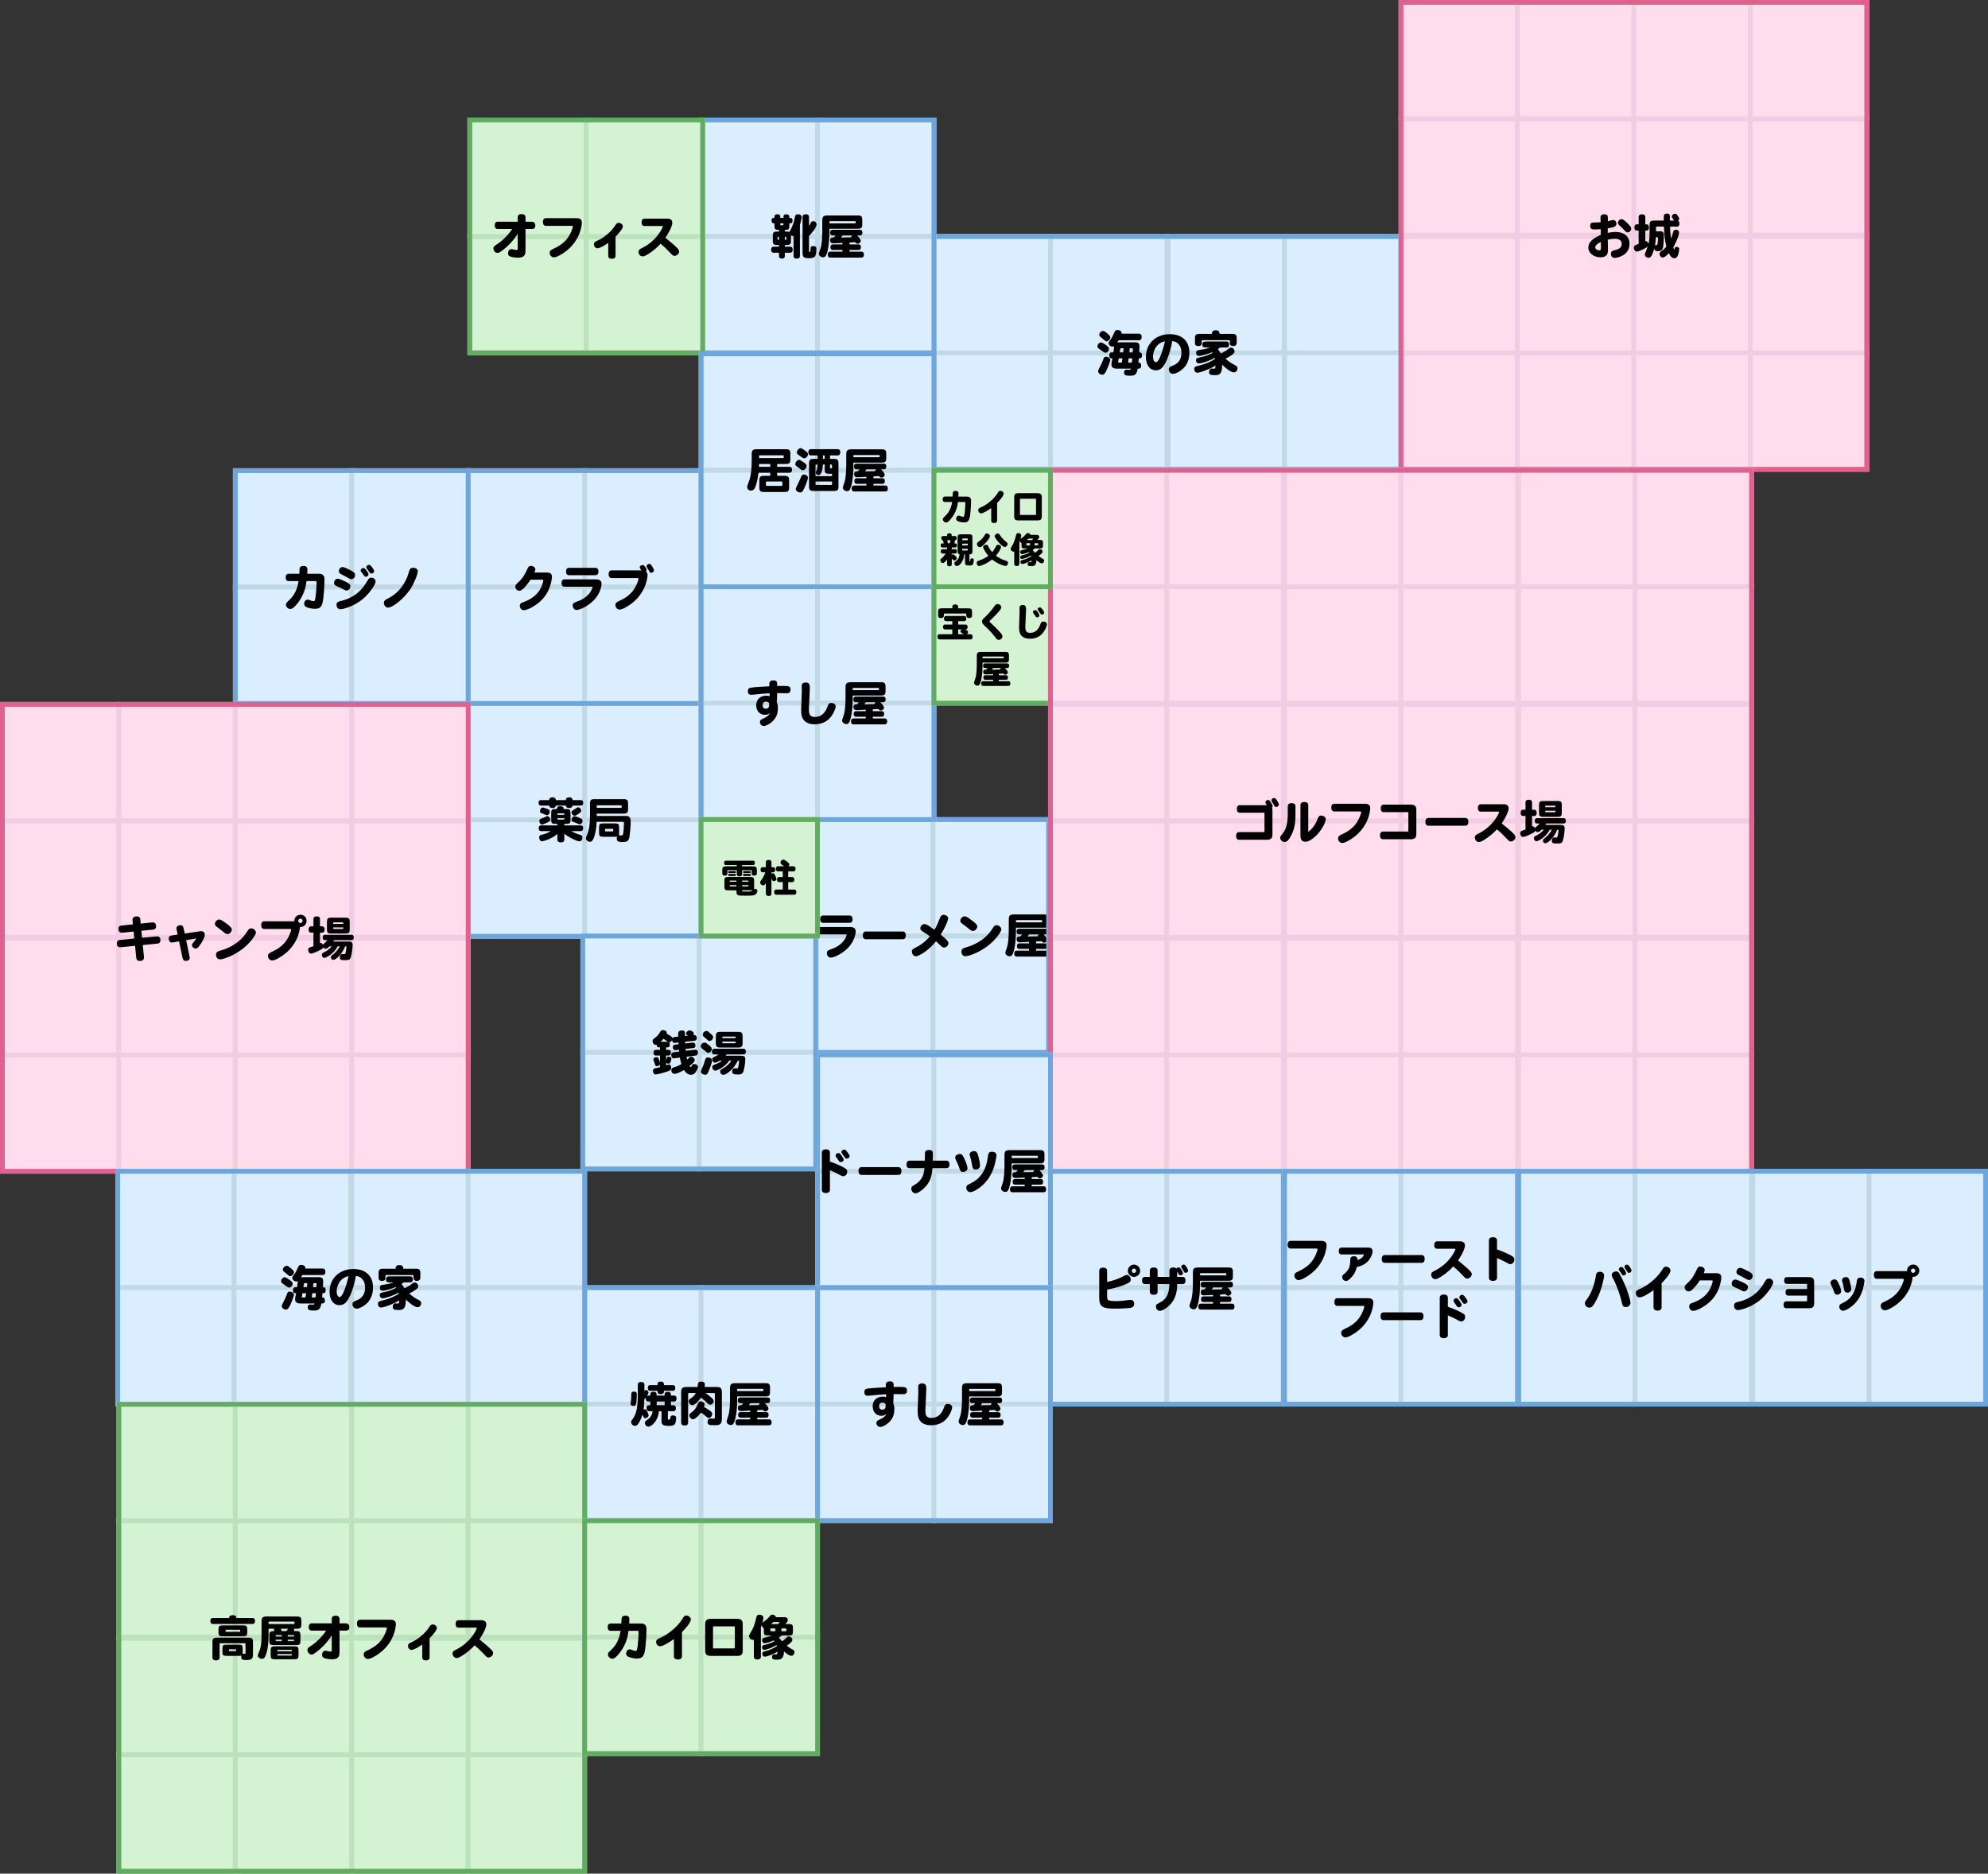 <?xml version="1.0" encoding="UTF-8"?>
<svg id="_レイヤー_2" data-name="レイヤー_2" xmlns="http://www.w3.org/2000/svg" viewBox="0 0 416.13 392.25">
  <rect x="0" y="0" width="416.13" height="392.25" fill="#333333" stroke="none"/>
  <defs>
    <style>
      .cls-1 {
        fill: #dbeeff;
        stroke: #c1d9e5;
      }

      .cls-1, .cls-2, .cls-3, .cls-4, .cls-5, .cls-6 {
        stroke-miterlimit: 10;
      }

      .cls-2 {
        fill: #ffdded;
        stroke: #f2cce2;
      }

      .cls-3 {
        stroke: #6ca6dc;
      }

      .cls-3, .cls-5, .cls-6 {
        fill: none;
      }

      .cls-4 {
        fill: #d3f3d3;
        stroke: #bce2bc;
      }

      .cls-5 {
        stroke: #61ac61;
      }

      .cls-6 {
        stroke: #e1608e;
      }
    </style>
  </defs>
  <g id="_専門街_xFF08_画像_x3001_テキスト_xFF09_" data-name="専門街_xFF08_画像_x3001_テキスト_xFF09_">
    <g>
      <g>
        <g>
          <rect class="cls-1" x="170.93" y="171.58" width="24.38" height="24.38"/>
          <rect class="cls-1" x="195.31" y="171.58" width="24.38" height="24.38"/>
          <rect class="cls-1" x="170.93" y="195.96" width="24.38" height="24.38"/>
          <rect class="cls-1" x="195.31" y="195.96" width="24.38" height="24.38"/>
        </g>
        <g>
          <path d="M177.93,194.07c.8,0,1.19.31,1.19.93,0,.23-.16,3.03-3.5,4.86-.71.39-1.36.62-1.76.62-.42,0-.78-.43-.78-.93s.28-.62.97-.86c2.72-.95,3.17-2.86,3.17-2.96,0-.09-.06-.12-.27-.12h-5.6c-.39,0-.61-.27-.61-.77s.22-.77.61-.77h6.58ZM172.28,193.2c-.39,0-.61-.28-.61-.77s.22-.77.61-.77h5.57c.39,0,.61.28.61.77s-.22.77-.61.77h-5.57Z"/>
          <path d="M181.25,196.64c-.42,0-.65-.29-.65-.81s.23-.82.65-.82h7.7c.42,0,.65.29.65.82s-.23.81-.65.81h-7.7Z"/>
          <path d="M198.53,197.48c0,.44-.46.89-.9.89-.25,0-.44-.11-.74-.41-.35-.34-.62-.6-.96-.9-1.73,2.14-3.7,3.15-4.25,3.15-.41,0-.81-.49-.81-.98,0-.44.19-.55.92-.92,1.62-.85,2.37-1.72,2.84-2.29-.34-.28-.72-.51-1.1-.75-.77-.48-.89-.6-.89-.93,0-.44.43-.89.87-.89.37,0,.99.43,1.46.76.27.19.47.33.63.44.46-.72.84-1.66,1.18-2.54.18-.42.39-.59.73-.59.51,0,.96.34.96.73,0,.33-.39,1.5-1.56,3.42,1.32,1.09,1.62,1.42,1.62,1.81Z"/>
          <path d="M203.68,194.9c-.23,0-.42-.09-.73-.33-.49-.4-.97-.79-1.57-1.22-.26-.19-.36-.34-.36-.59,0-.47.44-.92.89-.92.28,0,.5.11,1.17.59,1.15.82,1.48,1.16,1.48,1.52,0,.46-.46.95-.88.95ZM209.6,194.58c0,.2-.13.46-.44.93-2.34,3.44-6.31,4.68-7.08,4.68-.48,0-.83-.4-.83-.95,0-.64.41-.75,1.08-.94,1.57-.47,2.97-1.24,4.02-2.22.59-.55.99-1.04,1.53-1.89.23-.37.42-.5.73-.5.5,0,.99.44.99.89Z"/>
          <path d="M212.66,194.22v.38c0,.64,0,3.2-.54,4.78-.19.6-.42.82-.78.82-.47,0-.89-.35-.89-.73,0-.16.02-.23.31-1.08.31-.88.4-2.46.4-3.8v-2.08c0-.86.23-1.07,1.16-1.07h6.28c.73,0,.93.2.93.93v.92c0,.73-.2.93-.93.93h-5.94ZM218.45,195.62c.31.3.77.86.77,1.14,0,.3-.33.59-.66.59-.24,0-.28-.04-.55-.31-.33.03-.74.05-1.15.07v.39h1.93c.3,0,.46.21.46.58s-.16.58-.46.58h-1.93v.36h2.52c.32,0,.5.22.5.62s-.18.62-.5.62h-6.59c-.31,0-.49-.23-.49-.62s.18-.62.49-.62h2.6v-.36h-2.07c-.29,0-.46-.21-.46-.58s.17-.58.46-.58h2.07v-.31c-.29.02-1.7.09-1.89.09-.47,0-.69-.21-.69-.64,0-.6.44-.6.8-.6.1-.14.19-.24.31-.42h-.66c-.3,0-.47-.22-.47-.59s.17-.59.47-.59h5.83c.3,0,.47.21.47.59s-.17.59-.47.59h-.64ZM212.66,193.09h5.33c.16,0,.16-.03.16-.3,0-.13-.03-.16-.16-.16h-5.17c-.13,0-.16.03-.16.16v.3ZM215.4,195.62c-.1.15-.19.28-.3.44.72,0,1.47-.02,2.12-.04-.02-.16.06-.27.2-.4h-2.02Z"/>
        </g>
        <polygon class="cls-3" points="195.12 171.58 170.74 171.58 170.74 195.96 170.74 220.33 195.12 220.33 219.49 220.33 219.49 195.96 219.49 171.58 195.12 171.58"/>
      </g>
      <g>
        <g>
          <rect class="cls-1" x="195.5" y="49.5" width="24.38" height="24.38"/>
          <rect class="cls-1" x="219.88" y="49.5" width="24.38" height="24.38"/>
          <rect class="cls-1" x="195.5" y="73.88" width="24.38" height="24.38"/>
          <rect class="cls-1" x="219.88" y="73.88" width="24.38" height="24.38"/>
          <rect class="cls-1" x="244.5" y="49.5" width="24.38" height="24.38"/>
          <rect class="cls-1" x="268.88" y="49.5" width="24.38" height="24.38"/>
          <rect class="cls-1" x="244.5" y="73.88" width="24.38" height="24.38"/>
          <rect class="cls-1" x="268.88" y="73.88" width="24.38" height="24.38"/>
        </g>
        <g>
          <path d="M230.45,71.69c.18,0,.35.07.72.32.73.48.97.73.97,1,0,.42-.38.84-.75.84-.12,0-.27-.07-.42-.18-.3-.23-.63-.46-.92-.65-.22-.13-.33-.3-.33-.51,0-.4.38-.82.73-.82ZM232.41,75.32c0,.39-.74,2.29-1.15,2.83-.17.22-.31.3-.54.3-.45,0-.86-.35-.86-.74,0-.15.05-.28.22-.59.21-.37.7-1.36.92-2.07.06-.22.26-.37.52-.37.44,0,.89.32.89.64ZM230.87,69.29c.24,0,.39.09.92.53.47.39.63.6.63.83,0,.37-.43.81-.8.81-.15,0-.26-.06-.45-.24-.26-.24-.44-.39-.75-.62-.23-.18-.33-.33-.33-.52,0-.37.41-.79.78-.79ZM237.69,71.67c.58,0,.83.26.83.85,0,.3-.02.79-.05,1.25.2,0,.58,0,.58.63s-.35.63-.68.63c-.02.21-.05.63-.08.88.19,0,.58,0,.58.64s-.35.63-.73.63c-.18,1.14-.53,1.48-1.49,1.48-.89,0-1.37-.04-1.37-.68,0-.35.19-.59.48-.59.09,0,.52.03.61.03.24,0,.28-.03.35-.24h-2.96c-.73,0-1.12-.3-1.12-.87,0-.21.02-.35.21-1.28-.3,0-.66,0-.66-.63,0-.4.18-.63.5-.63h.37c.07-.47.14-1.04.16-1.29-.09.06-.19.09-.31.09-.44,0-.86-.35-.86-.72,0-.21.02-.25.51-.9.21-.28.25-.37.62-1.2.24-.55.37-.66.78-.66s.82.28.82.58c0,.02,0,.08-.01.19h3.66c.36,0,.55.24.55.68s-.19.69-.55.69h-4.27c-.08.15-.19.34-.27.47.13-.02.25-.03.42-.03h3.38ZM234.81,75.91c.04-.3.11-.64.14-.88h-.76c-.02.12-.15.7-.15.78,0,.07.03.1.1.1h.67ZM235.11,73.77c.04-.26.07-.61.09-.85h-.51c-.1,0-.15,0-.19.11-.04.1-.07.32-.13.74h.74ZM236.92,75.91c.04-.31.06-.56.08-.88h-.76c-.02.21-.07.57-.11.88h.79ZM236.48,72.92c-.02.28-.06.58-.09.85h.7c0-.21.04-.55.04-.71,0-.11-.04-.14-.15-.14h-.5Z"/>
          <path d="M244.17,75.52c-.68,1.46-1.28,2.01-2.22,2.01-1.27,0-2.09-1.11-2.09-2.82,0-2.77,2.08-4.75,5-4.75,2.54,0,4.1,1.45,4.1,3.83,0,1.18-.3,2.16-.9,2.93-.65.83-1.82,1.54-2.55,1.54-.48,0-.85-.4-.85-.92,0-.46.24-.56.76-.77.6-.24,1.88-.77,1.88-2.74,0-.76-.24-1.42-.7-1.87-.33-.33-.63-.47-1.23-.55-.28,1.64-.67,2.95-1.2,4.11ZM241.35,74.65c0,.68.26,1.18.61,1.18.59,0,1.34-2.05,1.89-4.38-2.11.44-2.5,2.44-2.5,3.2Z"/>
          <path d="M255.38,72.75c-.15.14-.29.25-.45.36.18.2.31.42.46.67.04.08.1.14.15.2.49-.18,1.09-.54,1.59-.95.24-.2.38-.26.57-.26.36,0,.71.39.71.77,0,.28-.11.44-.47.71-.5.37-.89.59-1.41.83.49.46,1.07.89,1.76,1.25.64.33.74.43.74.8,0,.48-.33.83-.78.83-.71,0-2.1-1.26-2.42-1.62,0,2.17-.73,2.2-1.57,2.2-.94,0-1.18-.14-1.18-.69,0-.41.23-.7.54-.7.08,0,.45.05.52.05.22,0,.29-.16.29-.65-.83.53-3.08,1.48-3.81,1.48-.37,0-.64-.33-.64-.77,0-.38.17-.53.77-.67,1-.24,1.63-.44,2.32-.76.55-.26,1.03-.52,1.27-.69,0-.09-.03-.16-.04-.23-1.07.61-2.67,1.17-3.37,1.17-.34,0-.58-.26-.58-.63,0-.47.27-.52.85-.64.9-.16,1.95-.53,2.64-.92-.05-.07-.08-.1-.13-.14-.74.29-2.14.76-2.73.76-.4,0-.6-.22-.6-.65,0-.33.14-.5.47-.55,1.03-.16,1.79-.28,2.41-.56h-.9c-.51,0-.69-.15-.69-.58,0-.49.19-.67.72-.67h4.41c.31,0,.49.22.49.63s-.18.62-.49.62h-1.42ZM253.69,69.9c0-.28,0-.76.79-.76s.8.48.8.76h2.67c.7,0,.92.22.92.92v.92c0,.58-.38.71-.75.71-.46,0-.69-.23-.69-.7v-.31c0-.17-.05-.22-.22-.22h-5.44c-.17,0-.22.05-.22.22v.46c0,.35-.26.56-.71.56s-.71-.21-.71-.56v-1.08c0-.7.22-.92.92-.92h2.64Z"/>
        </g>
        <polygon class="cls-3" points="244.38 49.5 195.5 49.5 195.5 73.88 195.5 98.25 244.38 98.25 293.25 98.25 293.25 73.88 293.25 49.5 244.38 49.5"/>
      </g>
      <g>
        <g>
          <rect class="cls-2" x="293.25" y="24.88" width="24.38" height="24.38" transform="translate(268.38 342.5) rotate(-90)"/>
          <rect class="cls-2" x="293.25" y=".5" width="24.38" height="24.38" transform="translate(292.75 318.13) rotate(-90)"/>
          <rect class="cls-2" x="317.63" y="24.88" width="24.38" height="24.38" transform="translate(292.75 366.88) rotate(-90)"/>
          <rect class="cls-2" x="317.63" y=".5" width="24.38" height="24.38" transform="translate(317.13 342.5) rotate(-90)"/>
          <rect class="cls-2" x="342" y="24.88" width="24.38" height="24.38" transform="translate(317.13 391.25) rotate(-90)"/>
          <rect class="cls-2" x="342" y=".5" width="24.38" height="24.38" transform="translate(341.5 366.88) rotate(-90)"/>
          <rect class="cls-2" x="366.38" y="24.88" width="24.38" height="24.38" transform="translate(341.5 415.63) rotate(-90)"/>
          <rect class="cls-2" x="366.38" y=".5" width="24.38" height="24.38" transform="translate(365.88 391.25) rotate(-90)"/>
          <rect class="cls-2" x="293.25" y="73.88" width="24.38" height="24.38" transform="translate(219.38 391.5) rotate(-90)"/>
          <rect class="cls-2" x="293.25" y="49.5" width="24.38" height="24.38" transform="translate(243.75 367.13) rotate(-90)"/>
          <rect class="cls-2" x="317.63" y="73.88" width="24.38" height="24.38" transform="translate(243.75 415.88) rotate(-90)"/>
          <rect class="cls-2" x="317.63" y="49.5" width="24.38" height="24.38" transform="translate(268.13 391.5) rotate(-90)"/>
          <rect class="cls-2" x="342" y="73.88" width="24.38" height="24.38" transform="translate(268.13 440.25) rotate(-90)"/>
          <rect class="cls-2" x="342" y="49.5" width="24.38" height="24.38" transform="translate(292.5 415.88) rotate(-90)"/>
          <rect class="cls-2" x="366.38" y="73.88" width="24.38" height="24.38" transform="translate(292.5 464.63) rotate(-90)"/>
          <rect class="cls-2" x="366.38" y="49.5" width="24.38" height="24.38" transform="translate(316.88 440.25) rotate(-90)"/>
        </g>
        <g>
          <path d="M335.01,45.71c0-.52.13-.85.8-.85.55,0,.75.19.75.73,0,.2,0,.52,0,.72.17-.04.27-.06.81-.2.18-.05.24-.05.31-.05.38,0,.67.33.67.77,0,.55-.4.77-1.81.97-.01.32-.01.52-.01.95.63-.12,1.12-.19,1.55-.19,1.98,0,3.02,1.01,3.02,2.47,0,2.47-2.57,2.96-3.12,2.96-.47,0-.78-.33-.78-.83,0-.46.18-.64.82-.79,1.02-.23,1.44-.62,1.44-1.32s-.52-1.06-1.48-1.06c-.42,0-.87.06-1.44.19,0,.29.04,1.55.04,1.81,0,.86-.07,1.19-.3,1.44-.25.28-.7.44-1.24.44-1.46,0-2.57-.89-2.57-2.05,0-1.04.86-1.92,2.61-2.64,0-.4,0-.8-.02-1.2-.48.03-1.04.06-1.28.06-.68,0-.91-.19-.91-.74s.19-.72.76-.72c.5,0,.61,0,1.41-.06l-.02-.81ZM333.92,51.8c0,.32.43.62.88.62.25,0,.31-.14.31-.73,0-.38,0-.7-.02-1.04-.77.36-1.17.75-1.17,1.15ZM340.1,46.22c.52.45.81.73,1.12,1.1.18.22.23.35.23.54,0,.43-.35.8-.77.8-.22,0-.37-.09-.61-.39-.28-.33-.48-.53-.89-.9-.41-.36-.51-.46-.51-.74,0-.38.37-.75.75-.75.21,0,.37.09.68.34Z"/>
          <path d="M349.58,47.44c0,1.15.2,2.44.21,2.52.18-.45.33-.92.43-1.36.08-.37.23-.51.57-.51.4,0,.67.21.67.54,0,.89-1.01,2.87-1.22,3.17.11.3.18.44.21.44.02,0,.07-.11.09-.21.04-.28.12-.35.37-.35.37,0,.59.16.59.44,0,.25-.12.89-.22,1.2-.19.54-.41.74-.81.74-.44,0-.77-.3-1.15-1.06-.43.47-.87.91-1.28.91-.35,0-.66-.36-.66-.75,0-.23.08-.37.33-.55.29-.2.76-.53,1.09-1-.31-1.27-.46-2.68-.5-4.17h-1.45c-.17,0-.21.04-.21.22v.75h.83c.6,0,.81.21.81.81s-.04,1.69-.14,2.39c-.11.7-.4.97-1.05.97-.61,0-.78-.12-.81-.59-.05.25-.2.7-.36,1.1-.27.66-.47.87-.84.87-.41,0-.8-.33-.8-.67,0-.12.08-.35.24-.69.11-.25.24-.57.38-.98-.29.29-1.84,1.05-2.25,1.05-.36,0-.65-.37-.65-.82,0-.33.1-.45.5-.6.22-.08.37-.14.5-.2v-2.77h-.37c-.33,0-.52-.24-.52-.66s.19-.66.52-.66h.37v-1.54c0-.36.25-.56.7-.56s.7.2.7.56v1.54c.4,0,.76,0,.76.66s-.36.66-.76.66v2.18s.07,0,.1,0c.26,0,.5.28.55.64.09-.4.24-1.04.24-2.52v-1.51c0-.7.21-.9.96-.9h2.01c0-.17,0-.44,0-.68,0-.35,0-.78.67-.78.45,0,.61.17.62.62,0,.29,0,.58,0,.84h.9c-.06,0-.12-.16-.19-.25-.28-.38-.33-.46-.33-.6,0-.28.36-.57.7-.57.26,0,.34.11.63.52.17.24.23.39.23.52,0,.16-.07.29-.24.42.2.1.29.28.29.6,0,.41-.18.64-.51.64h-1.45ZM346.64,51.3c.17,0,.19,0,.23-.03.06-.04.07-.07.11-.46.06-.44.08-.9.08-.96,0-.2-.05-.2-.44-.2-.03.58-.09,1.22-.21,1.79.08-.12.14-.14.23-.14Z"/>
        </g>
        <polygon class="cls-6" points="366.38 .5 342 .5 317.63 .5 293.25 .5 293.25 19.1 293.25 24.88 293.25 37.39 293.25 49.25 293.25 49.5 293.25 55.69 293.25 55.88 293.25 73.88 293.25 74.18 293.25 92.47 293.25 98.25 317.63 98.25 342 98.25 366.38 98.25 390.75 98.25 390.75 92.47 390.75 74.18 390.75 73.88 390.75 55.88 390.75 55.69 390.75 49.5 390.75 49.25 390.75 37.39 390.75 24.88 390.75 19.1 390.75 .5 366.38 .5"/>
      </g>
      <g>
        <g>
          <rect class="cls-1" x="98" y="147.27" width="24.38" height="24.38"/>
          <rect class="cls-1" x="122.38" y="147.27" width="24.38" height="24.38"/>
          <rect class="cls-1" x="98" y="171.65" width="24.38" height="24.38"/>
          <rect class="cls-1" x="122.38" y="171.65" width="24.38" height="24.38"/>
        </g>
        <g>
          <path d="M114.95,167.51c0-.57.53-.58.7-.58s.7,0,.7.58h2.09c0-.57.53-.58.7-.58s.7,0,.71.58h1.78c.29,0,.45.2.45.57s-.16.57-.45.57h-1.79c-.05.35-.27.51-.7.51s-.65-.16-.7-.51h-2.09c-.05.35-.27.51-.7.51s-.65-.16-.7-.51h-1.77c-.29,0-.45-.21-.45-.57s.16-.57.45-.57h1.77ZM116.67,174.59c-1.33,1.15-2.98,1.53-3.22,1.53-.34,0-.59-.35-.59-.81,0-.32.11-.45.49-.54.77-.17,1.45-.45,1.94-.77h-2.05c-.31,0-.48-.21-.48-.6s.17-.6.48-.6h3.43v-.32h-.45c-.68,0-.84-.16-.84-.84v-1.42c0-.68.16-.84.84-.84h.31c.09-.2.11-.43.28-.52.1-.06.22-.09.36-.09.47,0,.81.18.81.43,0,.06-.01.1-.04.18h.64c.68,0,.84.16.84.84v1.42c0,.68-.16.84-.84.84h-.46v.32h3.47c.31,0,.48.21.48.6s-.17.6-.48.6h-2c.69.4,1.2.59,1.62.7.6.16.7.25.7.65,0,.46-.26.78-.63.78-.57,0-2.41-.93-3.16-1.6v1.25c0,.37-.26.58-.72.58s-.73-.21-.73-.58v-1.19ZM113.96,172.46c-.28.13-.36.15-.5.15-.31,0-.56-.33-.56-.76,0-.25.09-.35.39-.46.24-.08.41-.15,1.07-.46.08-.04.17-.06.25-.06.27,0,.56.34.56.67,0,.39-.19.5-1.21.92ZM114.41,169.29c.52.17.67.32.67.62,0,.4-.28.75-.58.75-.09,0-.19-.02-.3-.07-.48-.22-.62-.27-.8-.33-.28-.09-.36-.18-.36-.42,0-.44.27-.78.6-.78.08,0,.49.14.77.23ZM116.88,170.28c-.21,0-.21.04-.21.31h1.47c0-.27,0-.31-.21-.31h-1.05ZM117.93,171.6c.21,0,.21-.03.21-.33h-1.47c0,.3,0,.33.21.33h1.05ZM121.66,169.73c0,.22-.07.3-.51.61-.53.36-.67.43-.88.43-.33,0-.64-.34-.64-.71,0-.19.1-.32.34-.46.18-.1.3-.17.77-.49.08-.06.18-.09.29-.09.33,0,.63.34.63.71ZM121.74,171.44c.14.11.21.25.21.42,0,.37-.28.7-.6.7-.1,0-.2-.03-.3-.07-.58-.26-.77-.33-1.02-.41-.28-.1-.39-.21-.39-.4,0-.1.09-.8.64-.8.23,0,1.28.42,1.46.56Z"/>
          <path d="M124.91,170.33v.49h5.96c.4,0,.47,0,.62.07.39.17.53.47.53,1.17,0,.39-.13,2.85-.35,3.51-.16.51-.54.72-1.28.72-1,0-1.29-.16-1.29-.72,0-.15.03-.29.09-.43-.09.02-.22.04-.43.04h-2.53c-.67,0-.84-.17-.84-.84v-1.11c0-.68.17-.85.84-.85h2.52c.68,0,.85.17.85.85v1.1c0,.29-.02.43-.08.53.03,0,.04-.01.07-.01.07,0,.37.05.43.05.33,0,.34-.06.43-.47.07-.34.16-1.65.16-2.14,0-.21-.07-.25-.35-.25h-5.37c-.03,1.37-.31,2.66-.58,3.33-.25.64-.45.86-.81.86-.45,0-.86-.35-.86-.74,0-.07.04-.22.1-.37.29-.71.31-.76.4-1.09.2-.7.36-1.73.36-3.31v-2.48c0-.73.21-.94.93-.94h6.11c.73,0,.93.21.93.94v1.15c0,.73-.2.94-.93.94h-5.63ZM124.91,169.13h5.05c.16,0,.16-.03.16-.38,0-.13-.03-.16-.16-.16h-4.89c-.13,0-.16.03-.16.16v.38ZM126.82,173.52c-.19,0-.19.03-.19.34,0,.16.03.19.19.19h1.36c.19,0,.19-.03.19-.34,0-.16-.03-.19-.19-.19h-1.36Z"/>
        </g>
        <polygon class="cls-3" points="122.38 147.27 98 147.27 98 171.65 98 196.02 122.38 196.02 146.75 196.02 146.75 171.65 146.75 147.27 122.38 147.27"/>
      </g>
      <g>
        <g>
          <rect class="cls-1" x="98" y="98.52" width="24.38" height="24.38"/>
          <rect class="cls-1" x="122.38" y="98.52" width="24.38" height="24.38"/>
          <rect class="cls-1" x="98" y="122.9" width="24.38" height="24.38"/>
          <rect class="cls-1" x="122.38" y="122.9" width="24.38" height="24.38"/>
        </g>
        <g>
          <path d="M111.04,121.37c-.44.7-.98,1.36-1.53,1.89-.3.29-.55.42-.82.42-.44,0-.83-.41-.83-.86,0-.33.12-.45.7-.98.98-.9,1.41-1.82,1.94-2.95.14-.3.32-.42.61-.42.51,0,.95.32.95.71,0,.12-.01.27-.2.68h2.65c.69,0,1.03.3,1.03.91,0,.5-.25,1.6-.55,2.35-.56,1.46-1.51,2.61-2.9,3.56-.94.64-1.92,1.07-2.44,1.07-.48,0-.84-.41-.84-.92,0-.37.17-.57.61-.72,1.34-.48,3.46-1.42,4.22-4.15.07-.25.09-.38.09-.45,0-.11-.05-.14-.25-.14h-2.44Z"/>
          <path d="M124.73,121.29c.8,0,1.19.31,1.19.93,0,.23-.16,3.03-3.5,4.86-.71.39-1.36.62-1.76.62-.42,0-.78-.43-.78-.93s.28-.62.97-.86c2.72-.95,3.17-2.86,3.17-2.96,0-.09-.06-.12-.27-.12h-5.6c-.39,0-.61-.27-.61-.77s.22-.77.61-.77h6.58ZM119.09,120.42c-.39,0-.61-.28-.61-.77s.22-.77.61-.77h5.57c.39,0,.61.28.61.77s-.22.77-.61.77h-5.57Z"/>
          <path d="M134.26,119.41c-.32-.46-.36-.51-.36-.64,0-.24.3-.48.61-.48.2,0,.3.07.51.35.21.28.34.53.34.67,0,.13-.05.22-.16.31.23.17.35.43.35.78,0,.3-.25,4.42-4.68,6.81-.51.27-.89.41-1.18.41-.47,0-.88-.44-.88-.94,0-.4.18-.59.82-.88,1.59-.71,2.66-1.63,3.35-2.88.28-.51.67-1.39.67-1.78,0-.09-.05-.12-.21-.12h-5.41c-.41,0-.64-.29-.64-.81s.23-.8.64-.8h6.23ZM136.31,119.91c-.2,0-.26-.06-.44-.38-.09-.17-.28-.49-.41-.68-.09-.14-.12-.21-.12-.3,0-.26.28-.5.58-.5.2,0,.31.1.55.45.27.4.42.73.42.89,0,.28-.26.52-.58.52Z"/>
        </g>
        <polygon class="cls-3" points="122.38 98.52 98 98.52 98 122.9 98 147.27 122.38 147.27 146.75 147.27 146.75 122.9 146.75 98.52 122.38 98.52"/>
      </g>
      <g>
        <g>
          <rect class="cls-1" x="146.75" y="122.83" width="24.38" height="24.38"/>
          <rect class="cls-1" x="171.12" y="122.83" width="24.38" height="24.38"/>
          <rect class="cls-1" x="146.75" y="147.21" width="24.38" height="24.38"/>
          <rect class="cls-1" x="171.12" y="147.21" width="24.38" height="24.38"/>
        </g>
        <g>
          <path d="M161.09,145.14c-.84.04-2.19.16-3.32.28-.25.03-.45.04-.54.04-.45,0-.69-.27-.69-.75,0-.44.18-.67.58-.74.85-.13,2.75-.23,3.93-.29,0-.12-.02-.42-.02-.52,0-.47.28-.72.84-.72.83,0,.82.4.81,1.17.86-.01,1.08-.01,1.26-.01,1.09,0,1.54.03,1.54.77,0,.52-.25.76-.78.76-.32,0-1.74-.04-2.03-.03,0,.56,0,1.21-.08,1.88.17.45.24.81.24,1.29,0,1.12-.34,1.97-1.05,2.67-.61.61-1.42,1.05-1.89,1.05s-.82-.38-.82-.84c0-.4.24-.51.65-.7.79-.35,1.25-.72,1.45-1.17-.29.25-.65.37-1.06.37-1.06,0-1.82-.82-1.82-1.97,0-1.24.83-2.04,2.11-2.04.23,0,.48.04.7.11,0-.21,0-.41,0-.61ZM161,147.26c-.12-.24-.35-.37-.68-.37-.42,0-.68.29-.68.75s.26.73.66.73c.45,0,.7-.27.7-.76v-.35Z"/>
          <path d="M169.52,144.01c0,.7-.2,3.76-.2,4.38,0,.8,0,1.71,1.22,1.71,1.31,0,2.15-.71,2.72-2.3.17-.49.35-.64.74-.64.54,0,.93.31.93.75,0,.41-.41,1.35-.87,1.98-.85,1.17-2.01,1.74-3.55,1.74-1.22,0-2.06-.41-2.49-1.23-.24-.45-.32-.95-.32-1.9,0-.12.14-3.21.14-3.82,0-.17-.03-.93-.03-1.09,0-.47.28-.71.86-.71.63,0,.85.3.85,1.13Z"/>
          <path d="M178.49,145.61v.38c0,.64,0,3.2-.54,4.78-.19.6-.42.82-.78.82-.47,0-.89-.35-.89-.73,0-.16.02-.23.31-1.08.31-.88.4-2.46.4-3.8v-2.08c0-.86.23-1.07,1.16-1.07h6.28c.73,0,.93.2.93.93v.92c0,.73-.2.93-.93.93h-5.94ZM184.28,147.01c.31.3.77.86.77,1.14,0,.3-.33.59-.66.59-.24,0-.28-.04-.55-.31-.33.03-.74.05-1.15.07v.39h1.93c.3,0,.46.21.46.58s-.16.58-.46.58h-1.93v.36h2.52c.32,0,.5.22.5.62s-.18.62-.5.62h-6.59c-.31,0-.49-.23-.49-.62s.18-.62.49-.62h2.6v-.36h-2.07c-.29,0-.46-.21-.46-.58s.17-.58.46-.58h2.07v-.31c-.29.02-1.7.09-1.89.09-.47,0-.69-.21-.69-.64,0-.6.44-.6.8-.6.1-.14.19-.24.31-.42h-.66c-.3,0-.47-.22-.47-.59s.17-.59.47-.59h5.83c.3,0,.47.21.47.59s-.17.59-.47.59h-.64ZM178.49,144.48h5.33c.16,0,.16-.03.16-.3,0-.13-.03-.16-.16-.16h-5.17c-.13,0-.16.03-.16.16v.3ZM181.23,147.01c-.1.15-.19.28-.3.44.72,0,1.47-.02,2.12-.04-.02-.16.06-.27.2-.4h-2.02Z"/>
        </g>
        <polygon class="cls-3" points="171.12 122.83 146.75 122.83 146.75 147.21 146.75 171.58 171.12 171.58 195.5 171.58 195.5 147.21 195.5 122.83 171.12 122.83"/>
      </g>
      <g>
        <rect class="cls-4" x="195.5" y="122.83" width="24.38" height="24.38" transform="translate(72.67 342.71) rotate(-90)"/>
        <g>
          <g>
            <path d="M200.57,130.04v.71h1.56c.27,0,.41.18.41.51,0,.51-.31.51-.52.51.62.27.62.44.62.53,0,.18-.1.35-.26.47h.77c.28,0,.44.19.44.55s-.15.55-.44.55h-6.48c-.28,0-.44-.19-.44-.55s.16-.55.44-.55h2.67v-1h-1.55c-.25,0-.4-.19-.4-.51s.14-.51.4-.51h1.55v-.71h-1.31c-.27,0-.43-.19-.43-.54s.15-.54.43-.54h3.8c.27,0,.43.19.43.54s-.15.54-.43.54h-1.26ZM199.34,127.36v-.33c0-.31.23-.49.61-.49s.61.18.61.49v.33h2.16c.58,0,.75.17.75.76v.79c0,.3-.22.48-.6.48s-.59-.17-.6-.48v-.3c0-.14-.03-.17-.18-.17h-4.34c-.14,0-.18.03-.18.17v.31c0,.31-.22.48-.6.48s-.6-.17-.6-.48v-.81c0-.59.17-.76.75-.76h2.2ZM201.78,132.76c-.74-.37-.74-.44-.74-.56,0-.16.1-.33.24-.44h-.72v1h1.22Z"/>
            <path d="M209.58,127.13c0,.31-.2.59-1.19,1.64-.39.4-.69.72-.92.93-.34.31-.35.32-.35.4s.04.11.37.41c.47.43.78.74,1.08,1.04.25.25.49.54.75.81.36.36.51.64.51.86,0,.4-.35.73-.77.73-.22,0-.36-.07-.51-.26-.71-.9-1.18-1.52-2.52-2.76-.36-.35-.47-.52-.47-.81,0-.27.09-.43.4-.71.03-.02,1.29-1.19,2.11-2.39.35-.48.44-.56.73-.56.43,0,.77.29.77.68Z"/>
            <path d="M214.78,127.58c0,.56-.16,3.03-.16,3.53,0,.64,0,1.38.98,1.38,1.06,0,1.73-.57,2.19-1.85.14-.39.28-.52.6-.52.44,0,.75.25.75.6,0,.33-.33,1.09-.7,1.6-.69.94-1.62,1.4-2.86,1.4-.98,0-1.66-.33-2.01-.99-.19-.36-.26-.77-.26-1.53,0-.1.11-2.59.11-3.08,0-.14-.02-.75-.02-.88,0-.38.23-.57.69-.57.51,0,.69.24.69.91ZM216.69,127.73c.19,0,.3.09.61.54.19.27.27.44.27.58,0,.23-.21.4-.47.4-.13,0-.24-.06-.32-.19-.17-.26-.24-.36-.43-.63-.1-.13-.14-.21-.14-.3,0-.21.23-.4.47-.4ZM217.66,127.15c.19,0,.31.1.62.52.2.27.29.44.29.57,0,.23-.22.42-.47.42-.11,0-.23-.06-.31-.19-.2-.3-.32-.46-.44-.61-.1-.13-.14-.22-.14-.31,0-.21.23-.41.46-.41Z"/>
          </g>
          <path d="M205.67,138.72v.31c0,.52,0,2.58-.43,3.85-.15.48-.34.66-.63.66-.38,0-.72-.28-.72-.59,0-.13.02-.19.25-.87.25-.71.32-1.98.32-3.06v-1.68c0-.69.19-.86.93-.86h5.06c.59,0,.75.16.75.75v.74c0,.59-.16.75-.75.75h-4.79ZM210.34,139.85c.25.24.62.69.62.92,0,.24-.27.48-.53.48-.19,0-.23-.03-.44-.25-.27.02-.6.04-.93.06v.31h1.56c.24,0,.37.17.37.47s-.13.47-.37.47h-1.56v.29h2.03c.26,0,.4.18.4.5s-.14.5-.4.5h-5.31c-.25,0-.39-.19-.39-.5s.14-.5.39-.5h2.1v-.29h-1.67c-.23,0-.37-.17-.37-.47s.14-.47.37-.47h1.67v-.25c-.23.02-1.37.07-1.52.07-.38,0-.56-.17-.56-.52,0-.48.35-.48.64-.48.08-.11.15-.19.25-.34h-.53c-.24,0-.38-.18-.38-.48s.14-.48.38-.48h4.7c.24,0,.38.17.38.48s-.14.48-.38.48h-.52ZM205.67,137.81h4.3c.13,0,.13-.02.13-.24,0-.1-.02-.13-.13-.13h-4.17c-.1,0-.13.02-.13.13v.24ZM207.88,139.85c-.08.12-.15.23-.24.35.58,0,1.19-.02,1.71-.03-.02-.13.05-.22.16-.32h-1.63Z"/>
        </g>
        <polygon class="cls-5" points="207.69 122.83 195.5 122.83 195.5 135.02 195.5 147.21 207.69 147.21 219.88 147.21 219.88 135.02 219.88 122.83 207.69 122.83"/>
      </g>
      <g>
        <g>
          <rect class="cls-1" x="146.75" y="25.12" width="24.38" height="24.38"/>
          <rect class="cls-1" x="171.13" y="25.12" width="24.38" height="24.38"/>
          <rect class="cls-1" x="146.75" y="49.5" width="24.38" height="24.38"/>
          <rect class="cls-1" x="171.13" y="49.5" width="24.38" height="24.38"/>
        </g>
        <polygon class="cls-3" points="171.12 25.12 146.75 25.12 146.75 49.5 146.75 73.87 171.12 73.87 195.5 73.87 195.5 49.5 195.5 25.12 171.12 25.12"/>
        <g>
          <path d="M164.72,48.48c.31,0,.42.02.56.1.02-.15.05-.22.2-.48.38-.66.78-1.81.9-2.6.07-.49.24-.65.65-.65.47,0,.77.25.77.62,0,.2-.02.33-.18.96-.08.32-.14.54-.18.68v6.51c0,.34-.24.53-.67.53s-.67-.19-.67-.53v-4.22s-.07.01-.11.01c-.16,0-.31-.05-.43-.14v1.17c0,.66-.2.85-.85.85h-.43v.35h1.14c.33,0,.51.23.51.64s-.19.63-.51.63h-1.14v.75c0,.31-.22.48-.61.48s-.61-.17-.61-.48v-.75h-1.15c-.32,0-.5-.23-.5-.63s.18-.64.5-.64h1.15v-.35h-.45c-.65,0-.85-.19-.85-.85v-1.11c0-.65.2-.85.85-.85h.45v-.35c-.36,0-.6-.02-.75-.14-.14-.11-.2-.32-.2-.7v-.54c-.28,0-.61,0-.61-.57s.33-.57.61-.57c0-.43,0-.75.61-.75s.61.32.61.75h.66c0-.42,0-.74.61-.74s.62.32.62.74c.36,0,.67,0,.67.57s-.31.57-.67.57v.54c0,.76-.22.84-.94.84v.35h.44ZM162.75,50.08c0,.13.03.13.31.13v-.65c-.28,0-.31,0-.31.13v.39ZM163.87,47.15c.12,0,.12-.04.12-.4h-.66c0,.36,0,.4.12.4h.42ZM164.61,49.69c0-.13-.03-.13-.33-.13v.65c.3,0,.33,0,.33-.13v-.39ZM169.34,47.31c.08-.13.2-.33.28-.48.22-.43.34-.53.61-.53.4,0,.69.3.69.68,0,.77-1.3,2.14-1.58,2.42v3.15c0,.15.03.18.16.18.12,0,.14-.05.15-.34.04-.74.12-.88.54-.88.5,0,.71.17.71.56,0,.41-.08,1.04-.17,1.32-.16.48-.51.66-1.3.66-.9,0-1.44-.03-1.44-1.07v-7.59c0-.35.24-.54.68-.54s.67.19.67.54v1.92Z"/>
          <path d="M173.62,47.89v.38c0,.64,0,3.2-.54,4.78-.19.6-.42.82-.78.82-.47,0-.89-.35-.89-.73,0-.16.02-.23.31-1.08.31-.88.4-2.46.4-3.8v-2.08c0-.86.23-1.07,1.16-1.07h6.28c.73,0,.93.2.93.93v.92c0,.73-.2.93-.93.93h-5.94ZM179.41,49.29c.31.3.77.86.77,1.14,0,.3-.33.59-.66.59-.24,0-.28-.04-.55-.31-.33.03-.74.05-1.15.07v.39h1.93c.3,0,.46.21.46.58s-.16.58-.46.58h-1.93v.36h2.52c.32,0,.5.22.5.62s-.18.62-.5.62h-6.59c-.31,0-.49-.23-.49-.62s.18-.62.49-.62h2.6v-.36h-2.07c-.29,0-.46-.21-.46-.58s.17-.58.46-.58h2.07v-.31c-.29.02-1.7.09-1.89.09-.47,0-.69-.21-.69-.64,0-.6.44-.6.8-.6.1-.14.19-.24.31-.42h-.66c-.3,0-.47-.22-.47-.59s.17-.59.47-.59h5.83c.3,0,.47.21.47.59s-.17.59-.47.59h-.64ZM173.62,46.76h5.33c.16,0,.16-.03.16-.3,0-.13-.03-.16-.16-.16h-5.17c-.13,0-.16.03-.16.16v.3ZM176.36,49.29c-.1.15-.19.28-.3.44.72,0,1.47-.02,2.12-.04-.02-.16.06-.27.2-.4h-2.02Z"/>
        </g>
      </g>
      <g>
        <g>
          <rect class="cls-4" x="98.34" y="49.5" width="24.38" height="24.38" transform="translate(48.84 172.22) rotate(-90)"/>
          <rect class="cls-4" x="98.34" y="25.12" width="24.38" height="24.38" transform="translate(73.22 147.84) rotate(-90)"/>
          <rect class="cls-4" x="122.72" y="49.5" width="24.38" height="24.38" transform="translate(73.22 196.59) rotate(-90)"/>
          <rect class="cls-4" x="122.72" y="25.12" width="24.38" height="24.38" transform="translate(97.59 172.22) rotate(-90)"/>
        </g>
        <g>
          <path d="M108.37,48.91c-1.28,2.19-3.43,3.71-3.72,3.88-.2.12-.33.16-.51.16-.47,0-.86-.44-.86-.97,0-.3.1-.42.61-.75,1.28-.82,2.52-2.05,3.31-3.29h-3.03c-.39,0-.61-.28-.61-.76s.22-.76.61-.76h4.2v-.95c0-.42.29-.65.81-.65s.82.23.82.65v.95h1.17c.63,0,.88.23.88.81,0,.71-.48.71-.89.71h-1.16v4.3c0,.81,0,1.71-1.55,1.71-.43,0-1.03-.07-1.41-.18-.53-.14-.69-.32-.69-.78s.29-.84.67-.84c.11,0,.23,0,.64.11.17.05.35.07.48.07.16,0,.23-.06.23-.34v-3.08Z"/>
          <path d="M114.28,47.28c-.41,0-.64-.29-.64-.81s.23-.8.64-.8h6.4c.77,0,1.12.3,1.12.96,0,.27-.22,4.43-4.68,6.84-.51.27-.89.41-1.18.41-.47,0-.88-.44-.88-.94,0-.4.18-.59.82-.88,1.59-.71,2.66-1.63,3.35-2.88.28-.51.67-1.39.67-1.78,0-.09-.05-.12-.21-.12h-5.41Z"/>
          <path d="M127.31,50.85c-.55.41-1.7,1.13-2.25,1.13-.4,0-.73-.36-.73-.82,0-.3.13-.5.42-.64l.6-.28c1.26-.62,2.71-1.89,3.38-2.98.3-.48.46-.61.77-.61.45,0,.88.36.88.74,0,.5-.92,1.54-1.53,2.15v4.03c0,.39-.28.61-.77.61s-.77-.22-.77-.61v-2.72Z"/>
          <path d="M139.73,45.77c.62,0,1,.33,1,.85,0,1.04-1.34,3-1.45,3.15,2.76,2.26,2.87,2.5,2.87,2.92s-.48.88-.95.88c-.22,0-.38-.08-.61-.32-.9-.96-1.45-1.51-2.32-2.22-.69.76-1.61,1.54-2.49,2.09-.7.45-.96.56-1.26.56-.48,0-.86-.42-.86-.94,0-.45.21-.55.87-.89,2.99-1.52,4.2-4.2,4.2-4.43,0-.07-.04-.1-.14-.1h-3.68c-.4,0-.62-.28-.62-.77s.22-.78.62-.78h4.82Z"/>
        </g>
        <polygon class="cls-5" points="122.72 25.12 98.34 25.12 98.34 49.5 98.34 73.87 122.72 73.87 147.09 73.87 147.09 49.5 147.09 25.12 122.72 25.12"/>
      </g>
      <g>
        <g>
          <rect class="cls-1" x="49.25" y="98.52" width="24.38" height="24.38"/>
          <rect class="cls-1" x="73.63" y="98.52" width="24.38" height="24.38"/>
          <rect class="cls-1" x="49.25" y="122.9" width="24.38" height="24.38"/>
          <rect class="cls-1" x="73.63" y="122.9" width="24.38" height="24.38"/>
        </g>
        <g>
          <path d="M62.66,120.12c0-.08.01-.16.01-.28.03-.79.04-.88.12-1.04.11-.2.37-.31.72-.31.61,0,.84.22.84.8,0,.23-.02.5-.05.83h2.49c.77,0,1.14.39,1.14,1.21,0,.14-.04,2.34-.28,4.12-.21,1.55-.61,2.01-1.72,2.01-.49,0-1.1-.11-1.61-.29-.46-.16-.66-.4-.66-.76,0-.46.34-.88.72-.88.12,0,.23.03.46.12.35.14.6.21.77.21.24,0,.34-.03.47-1.11.11-.97.19-2.09.19-2.8,0-.24-.05-.29-.28-.29h-1.83c-.1.76-.18,1.14-.3,1.57-.37,1.31-1.08,2.57-1.98,3.55-.49.52-.78.72-1.11.72-.47,0-.92-.45-.92-.91,0-.3.07-.36.75-1.01,1.03-.99,1.64-2.23,1.9-3.92h-2.08c-.4,0-.62-.28-.62-.77s.22-.77.62-.77h2.24Z"/>
          <path d="M72.07,121.65c1.04.48,1.27.68,1.27,1.06,0,.48-.36.92-.77.92-.18,0-.34-.05-.71-.25-.53-.3-.64-.34-1.28-.61-.49-.21-.65-.4-.65-.74,0-.48.35-.88.78-.88.19,0,.61.15,1.36.5ZM78.62,121.68c0,.45-.44,1.26-1.23,2.24-1.09,1.34-2.26,2.24-3.81,2.94-.91.4-1.88.69-2.33.69s-.81-.38-.81-.9c0-.49.19-.67.84-.82.94-.22,3.82-.9,5.65-4.3.25-.45.44-.59.82-.59.44,0,.87.36.87.74ZM73.04,119.21c1.04.53,1.29.75,1.29,1.15,0,.48-.35.9-.76.9-.16,0-.3-.05-.57-.2-.62-.36-1.19-.66-1.61-.86-.33-.16-.46-.35-.46-.64,0-.45.37-.85.78-.85.22,0,.66.17,1.33.5ZM76.67,119.38c.3.37.47.68.47.85,0,.27-.28.51-.59.51-.16,0-.24-.06-.41-.31-.1-.16-.33-.46-.5-.68-.12-.14-.15-.22-.15-.33,0-.25.28-.51.57-.51.19,0,.3.09.61.47ZM77.87,118.74c.3.37.45.66.45.83,0,.26-.28.51-.59.51-.16,0-.24-.06-.41-.31-.15-.23-.24-.35-.5-.69-.11-.13-.15-.21-.15-.32,0-.26.28-.51.57-.51.19,0,.31.09.63.49Z"/>
          <path d="M85.89,123.34c-1.23,1.87-3.64,3.86-4.67,3.86-.46,0-.87-.47-.87-.99,0-.39.15-.56.84-.91,1.22-.63,2.12-1.39,2.92-2.47.64-.87,1.12-1.83,1.4-2.82.22-.77.33-1.15.96-1.15.57,0,.98.3.98.71,0,.7-.78,2.58-1.56,3.77Z"/>
        </g>
        <polygon class="cls-3" points="73.63 98.52 49.25 98.52 49.25 122.9 49.25 147.27 73.63 147.27 98 147.27 98 122.9 98 98.52 73.63 98.52"/>
      </g>
      <g>
        <g>
          <rect class="cls-2" x="219.88" y="122.83" width="24.38" height="24.38" transform="translate(97.04 367.09) rotate(-90)"/>
          <rect class="cls-2" x="219.88" y="98.46" width="24.38" height="24.38" transform="translate(121.42 342.71) rotate(-90)"/>
          <rect class="cls-2" x="244.25" y="122.83" width="24.38" height="24.38" transform="translate(121.42 391.46) rotate(-90)"/>
          <rect class="cls-2" x="244.25" y="98.46" width="24.38" height="24.38" transform="translate(145.79 367.09) rotate(-90)"/>
          <rect class="cls-2" x="268.88" y="122.83" width="24.38" height="24.38" transform="translate(146.04 416.09) rotate(-90)"/>
          <rect class="cls-2" x="268.88" y="98.46" width="24.38" height="24.38" transform="translate(170.42 391.71) rotate(-90)"/>
          <rect class="cls-2" x="293.25" y="122.83" width="24.38" height="24.38" transform="translate(170.42 440.46) rotate(-90)"/>
          <rect class="cls-2" x="293.25" y="98.46" width="24.38" height="24.38" transform="translate(194.79 416.09) rotate(-90)"/>
          <rect class="cls-2" x="317.88" y="122.83" width="24.38" height="24.38" transform="translate(195.04 465.09) rotate(-90)"/>
          <rect class="cls-2" x="317.88" y="98.46" width="24.38" height="24.38" transform="translate(219.42 440.71) rotate(-90)"/>
          <rect class="cls-2" x="342.25" y="122.83" width="24.38" height="24.38" transform="translate(219.42 489.46) rotate(-90)"/>
          <rect class="cls-2" x="342.25" y="98.46" width="24.38" height="24.38" transform="translate(243.79 465.09) rotate(-90)"/>
          <rect class="cls-2" x="219.88" y="171.83" width="24.38" height="24.38" transform="translate(48.04 416.09) rotate(-90)"/>
          <rect class="cls-2" x="219.88" y="147.46" width="24.38" height="24.38" transform="translate(72.42 391.71) rotate(-90)"/>
          <rect class="cls-2" x="244.25" y="171.83" width="24.38" height="24.38" transform="translate(72.42 440.46) rotate(-90)"/>
          <rect class="cls-2" x="244.25" y="147.46" width="24.38" height="24.38" transform="translate(96.79 416.09) rotate(-90)"/>
          <rect class="cls-2" x="268.88" y="171.83" width="24.38" height="24.38" transform="translate(97.04 465.09) rotate(-90)"/>
          <rect class="cls-2" x="268.88" y="147.46" width="24.38" height="24.38" transform="translate(121.42 440.71) rotate(-90)"/>
          <rect class="cls-2" x="293.25" y="171.83" width="24.38" height="24.38" transform="translate(121.42 489.46) rotate(-90)"/>
          <rect class="cls-2" x="293.25" y="147.46" width="24.38" height="24.38" transform="translate(145.79 465.09) rotate(-90)"/>
          <rect class="cls-2" x="317.88" y="171.83" width="24.38" height="24.38" transform="translate(146.04 514.09) rotate(-90)"/>
          <rect class="cls-2" x="317.88" y="147.46" width="24.38" height="24.38" transform="translate(170.42 489.71) rotate(-90)"/>
          <rect class="cls-2" x="342.25" y="171.83" width="24.38" height="24.38" transform="translate(170.42 538.46) rotate(-90)"/>
          <rect class="cls-2" x="342.25" y="147.46" width="24.38" height="24.38" transform="translate(194.79 514.09) rotate(-90)"/>
          <rect class="cls-2" x="219.88" y="220.83" width="24.38" height="24.38" transform="translate(-.96 465.09) rotate(-90)"/>
          <rect class="cls-2" x="219.88" y="196.46" width="24.38" height="24.38" transform="translate(23.42 440.71) rotate(-90)"/>
          <rect class="cls-2" x="244.25" y="220.83" width="24.38" height="24.38" transform="translate(23.42 489.46) rotate(-90)"/>
          <rect class="cls-2" x="244.25" y="196.46" width="24.38" height="24.38" transform="translate(47.79 465.09) rotate(-90)"/>
          <rect class="cls-2" x="268.88" y="220.83" width="24.38" height="24.38" transform="translate(48.04 514.09) rotate(-90)"/>
          <rect class="cls-2" x="268.88" y="196.46" width="24.38" height="24.38" transform="translate(72.42 489.71) rotate(-90)"/>
          <rect class="cls-2" x="293.25" y="220.83" width="24.38" height="24.38" transform="translate(72.42 538.46) rotate(-90)"/>
          <rect class="cls-2" x="293.25" y="196.46" width="24.38" height="24.38" transform="translate(96.79 514.09) rotate(-90)"/>
          <rect class="cls-2" x="317.88" y="220.83" width="24.38" height="24.38" transform="translate(97.04 563.09) rotate(-90)"/>
          <rect class="cls-2" x="317.88" y="196.46" width="24.38" height="24.38" transform="translate(121.42 538.71) rotate(-90)"/>
          <rect class="cls-2" x="342.25" y="220.83" width="24.38" height="24.38" transform="translate(121.42 587.46) rotate(-90)"/>
          <rect class="cls-2" x="342.25" y="196.46" width="24.38" height="24.38" transform="translate(145.79 563.09) rotate(-90)"/>
        </g>
        <g>
          <path d="M265.18,168.57c-.31-.47-.31-.49-.31-.59,0-.26.27-.5.57-.5.23,0,.31.07.55.45.3.46.41.69.41.85,0,.11-.05.2-.14.28.07.18.09.29.09.66v5c0,.77-.35,1.09-1.17,1.09h-5.8c-.41,0-.64-.29-.64-.81s.23-.8.64-.8h5.12c.14,0,.18-.05.18-.19v-3.7c0-.12-.04-.16-.16-.16h-5c-.4,0-.63-.29-.63-.79s.23-.79.63-.79h5.66ZM267.33,167.62c.24.38.37.67.37.82,0,.26-.27.5-.58.5-.2,0-.28-.07-.43-.35-.08-.15-.24-.41-.44-.73-.09-.13-.12-.2-.12-.28,0-.27.27-.51.56-.51.23,0,.35.11.64.55Z"/>
          <path d="M269.55,168.79c0-.41.29-.65.81-.65s.81.24.81.65v1.09c0,1.67,0,3.37-.9,5.04-.42.8-.81,1.35-1.34,1.35s-.96-.4-.96-.87c0-.25.05-.32.52-.91.76-.92,1.06-2.14,1.06-4.23v-1.47ZM273.85,174.17c1.31-1.08,1.73-2.15,2.02-2.89.15-.38.34-.54.66-.54.54,0,.98.34.98.77,0,.68-1.18,3.22-3.34,4.44-.33.19-.61.27-.91.27-.75,0-1.05-.39-1.05-1.37v-6.3c0-.42.29-.65.82-.65s.82.23.82.65v5.62Z"/>
          <path d="M279.3,169.88c-.41,0-.64-.29-.64-.81s.23-.8.64-.8h6.4c.77,0,1.12.3,1.12.96,0,.27-.22,4.43-4.68,6.84-.51.27-.89.41-1.18.41-.47,0-.88-.44-.88-.94,0-.4.18-.59.82-.88,1.59-.71,2.66-1.63,3.35-2.88.28-.51.67-1.39.67-1.78,0-.09-.05-.12-.21-.12h-5.41Z"/>
          <path d="M289.64,170.03c-.4,0-.63-.29-.63-.79s.23-.79.63-.79h5.66c.82,0,1.17.32,1.17,1.09v5.07c0,.77-.35,1.09-1.17,1.09h-5.8c-.41,0-.64-.29-.64-.81s.23-.8.64-.8h5.12c.14,0,.18-.05.18-.19v-3.71c0-.12-.04-.16-.16-.16h-5Z"/>
          <path d="M299.01,172.87c-.42,0-.65-.29-.65-.81s.23-.82.65-.82h7.7c.42,0,.65.29.65.82s-.23.81-.65.81h-7.7Z"/>
          <path d="M314.79,168.37c.62,0,1,.33,1,.85,0,1.04-1.34,3-1.45,3.15,2.76,2.26,2.87,2.5,2.87,2.92s-.48.88-.95.88c-.22,0-.38-.08-.61-.32-.9-.96-1.45-1.51-2.32-2.22-.69.76-1.61,1.54-2.49,2.09-.7.45-.96.56-1.26.56-.48,0-.86-.42-.86-.94,0-.45.21-.55.87-.89,2.99-1.52,4.2-4.2,4.2-4.43,0-.07-.04-.1-.14-.1h-3.68c-.4,0-.62-.28-.62-.77s.22-.78.62-.78h4.82Z"/>
          <path d="M326.73,172.69c.54,0,.79.22.79.7,0,.64-.14,1.72-.33,2.43-.17.66-.38.78-1.3.78-.83,0-1.05-.12-1.05-.57s.19-.71.48-.71c.06,0,.31.02.37.02.31,0,.34-.05.47-.91.05-.32.08-.51.08-.58s0-.15-.28-.15c-.67,1.74-2.01,2.85-2.5,2.85-.27,0-.49-.25-.49-.55,0-.21.06-.31.28-.46.61-.42,1.24-1.15,1.58-1.84h-.43c-.77,1.53-2.39,2.42-2.82,2.42-.26,0-.51-.32-.51-.67,0-.21.11-.33.42-.48.73-.35,1.28-.78,1.64-1.27h-.45c-.27.31-.61.51-.84.51-.2,0-.35-.12-.47-.36,0,.19-.1.3-.33.44-.71.43-1.87.93-2.24.93-.33,0-.59-.36-.59-.8,0-.34.14-.45.79-.65.13-.04.22-.08.32-.11v-2.82h-.49c-.34,0-.53-.24-.53-.66s.19-.67.53-.67h.49v-1.54c0-.36.25-.55.69-.55s.68.19.68.55v1.54h.44c.34,0,.54.24.54.67s-.2.66-.54.66h-.44v2.18c.06-.02.09-.03.14-.03.21,0,.37.15.47.44.03-.17.09-.24.37-.44.23-.16.4-.34.59-.59h-.56c-.28,0-.44-.2-.44-.56s.16-.56.44-.56h5.61c.29,0,.45.2.45.56s-.16.56-.45.56h-3.65c-.07.14-.12.21-.18.29h3.25ZM322.15,168.53c0-.66.18-.84.84-.84h3.08c.66,0,.84.18.84.84v1.64c0,.66-.18.84-.84.84h-3.08c-.66,0-.84-.18-.84-.84v-1.64ZM325.57,168.99c0-.27,0-.32-.22-.32h-1.68c-.22,0-.22.05-.22.32h2.12ZM325.36,170.05c.21,0,.21-.03.21-.32h-2.12c0,.26,0,.32.22.32h1.69Z"/>
        </g>
        <polygon class="cls-6" points="329.94 98.46 293.25 98.46 256.56 98.46 219.88 98.46 219.88 126.38 219.88 135.05 219.88 153.85 219.88 171.65 219.88 172.02 219.88 181.32 219.88 181.6 219.88 208.62 219.88 209.07 219.88 236.54 219.88 245.21 256.56 245.21 293.25 245.21 329.94 245.21 366.63 245.21 366.63 236.54 366.63 209.07 366.63 208.62 366.63 181.6 366.63 181.32 366.63 172.02 366.63 171.65 366.63 153.85 366.63 135.05 366.63 126.38 366.63 98.46 329.94 98.46"/>
      </g>
      <g>
        <g>
          <rect class="cls-1" x="146.75" y="74.08" width="24.38" height="24.38"/>
          <rect class="cls-1" x="171.12" y="74.08" width="24.38" height="24.38"/>
          <rect class="cls-1" x="146.75" y="98.46" width="24.38" height="24.38"/>
          <rect class="cls-1" x="171.12" y="98.46" width="24.38" height="24.38"/>
        </g>
        <g>
          <path d="M161.23,98.97h-2.45c-.16,1.11-.31,2.17-.78,3.19-.17.37-.42.54-.81.54-.47,0-.79-.3-.79-.74,0-.22.04-.33.31-1,.33-.85.54-1.97.59-3.08.02-.45.05-1.04.05-1.46v-1.48c0-.62.29-.9.96-.9h6.2c.72,0,.93.21.93.93v1.24c0,.72-.21.93-.93.93h-1.84v.59h2.62c.32,0,.5.22.5.62s-.18.62-.5.62h-2.62v.65h1.58c.72,0,.93.21.93.93v1.52c0,.72-.21.93-.93.93h-4.37c-.72,0-.93-.21-.93-.93v-1.52c0-.72.21-.93.93-.93h1.35v-.65ZM158.89,97.14c0,.2-.02.42-.02.59h2.36v-.59h-2.34ZM158.9,95.9h4.99c.13,0,.16-.03.16-.16,0-.38,0-.42-.16-.42h-4.83c-.13,0-.16.03-.16.16v.42ZM160.55,100.8c-.18,0-.22.04-.22.22v.49c0,.18.04.22.22.22h3c.18,0,.22-.04.22-.22v-.49c0-.18-.04-.22-.22-.22h-3Z"/>
          <path d="M168.26,96.81c.45.31.59.48.59.73,0,.43-.43.9-.81.9-.18,0-.32-.07-.6-.31-.16-.14-.3-.25-.43-.33-.43-.28-.54-.4-.54-.62,0-.41.43-.91.78-.91.19,0,.28.06,1.01.54ZM168.3,102.32c-.28.63-.49.78-.8.78-.46,0-.93-.36-.93-.71,0-.09.06-.3.13-.43.23-.46.73-1.51,1.02-2.19.13-.33.26-.43.54-.43.44,0,.86.29.86.68,0,.33-.47,1.59-.82,2.3ZM168.49,94.31c.49.35.64.53.64.78,0,.42-.4.86-.78.86-.08,0-.22-.03-.44-.17-.21-.14-.54-.39-.76-.54-.23-.15-.35-.25-.35-.48,0-.46.41-.94.78-.94.18,0,.34.09.91.49ZM173.74,95.34v.73h.84c.72,0,.93.21.93.93v4.86c0,.72-.21.93-.93.93h-4.29c-.73,0-.94-.21-.94-.93v-4.86c0-.72.21-.93.94-.93h.86v-.73h-1.43c-.33,0-.52-.24-.52-.65s.19-.66.52-.66h5.65c.33,0,.52.23.52.66s-.19.65-.52.65h-1.63ZM172.25,97.25c-.03.69-.14,1.19-.32,1.67-.14.39-.31.52-.6.52-.31,0-.57-.2-.57-.43,0-.1.02-.23.08-.37.21-.56.27-.79.29-1.39-.38,0-.42,0-.42.22v2.21h3.45v-.5h-.69c-.67,0-.83-.17-.84-.85v-1.08h-.38ZM174.16,100.8h-3.45v.51c0,.18.04.22.22.22h3.01c.18,0,.22-.04.22-.22v-.51ZM172.63,95.34h-.37v.73h.37v-.73ZM174.16,97.47c0-.22-.04-.22-.42-.22v.58c0,.22.04.22.42.22v-.58Z"/>
          <path d="M178.64,96.85v.38c0,.64,0,3.2-.54,4.78-.19.6-.42.82-.78.82-.47,0-.89-.35-.89-.73,0-.16.02-.23.31-1.08.31-.88.4-2.46.4-3.8v-2.08c0-.86.23-1.07,1.16-1.07h6.28c.73,0,.93.2.93.93v.92c0,.73-.2.93-.93.93h-5.94ZM184.42,98.25c.31.3.77.86.77,1.14,0,.3-.33.59-.66.59-.24,0-.28-.04-.55-.31-.33.03-.74.05-1.15.07v.39h1.93c.3,0,.46.21.46.58s-.16.58-.46.58h-1.93v.36h2.52c.32,0,.5.22.5.62s-.18.62-.5.62h-6.59c-.31,0-.49-.23-.49-.62s.18-.62.49-.62h2.6v-.36h-2.07c-.29,0-.46-.21-.46-.58s.17-.58.46-.58h2.07v-.31c-.29.02-1.7.09-1.89.09-.47,0-.69-.21-.69-.64,0-.6.44-.6.8-.6.1-.14.19-.24.31-.42h-.66c-.3,0-.47-.22-.47-.59s.17-.59.47-.59h5.83c.3,0,.47.21.47.59s-.17.59-.47.59h-.64ZM178.64,95.72h5.33c.16,0,.16-.03.16-.3,0-.13-.03-.16-.16-.16h-5.17c-.13,0-.16.03-.16.16v.3ZM181.37,98.25c-.1.15-.19.28-.3.44.72,0,1.47-.02,2.12-.04-.02-.16.06-.27.2-.4h-2.02Z"/>
        </g>
        <polygon class="cls-3" points="171.12 74.08 146.75 74.08 146.75 98.46 146.75 122.83 171.12 122.83 195.5 122.83 195.5 98.46 195.5 74.08 171.12 74.08"/>
      </g>
      <g>
        <rect class="cls-4" x="195.5" y="98.46" width="24.38" height="24.38" transform="translate(97.04 318.33) rotate(-90)"/>
        <g>
          <g>
            <path d="M199.4,103.97c0-.06,0-.12,0-.21.02-.58.03-.65.09-.76.08-.15.27-.23.53-.23.45,0,.62.16.62.59,0,.17-.01.37-.04.61h1.83c.57,0,.84.29.84.89,0,.1-.03,1.72-.21,3.03-.15,1.14-.45,1.48-1.26,1.48-.36,0-.81-.08-1.18-.21-.34-.12-.48-.29-.48-.56,0-.34.25-.65.53-.65.09,0,.17.02.34.09.26.1.44.15.57.15.18,0,.25-.02.35-.82.08-.71.14-1.53.14-2.06,0-.18-.04-.21-.21-.21h-1.34c-.07.56-.13.84-.22,1.15-.27.96-.79,1.89-1.45,2.61-.36.38-.57.53-.82.53-.35,0-.68-.33-.68-.67,0-.22.05-.26.55-.74.76-.73,1.2-1.64,1.4-2.88h-1.53c-.29,0-.46-.21-.46-.57s.16-.57.46-.57h1.64Z"/>
            <path d="M207.49,106.36c-.85.62-1.75,1.11-2.12,1.11-.34,0-.61-.28-.61-.65s.15-.43.9-.77c1.17-.57,2.47-1.71,3.11-2.75.26-.43.34-.55.63-.55.36,0,.69.29.69.59,0,.49-.97,1.57-1.37,1.95v3.72c0,.32-.22.49-.62.49s-.62-.18-.62-.49v-2.65Z"/>
            <path d="M212.29,104.09c0-.6.23-.84.84-.84h4.1c.6,0,.84.24.84.84v4.02c0,.6-.23.84-.84.84h-4.1c-.61,0-.84-.23-.84-.84v-4.02ZM216.86,104.62c0-.18-.03-.21-.21-.21h-2.94c-.18,0-.21.03-.21.21v2.98c0,.18.03.21.21.21h2.94c.18,0,.21-.03.21-.21v-2.98Z"/>
          </g>
          <g>
            <path d="M198.24,114.62h-.99c-.22,0-.35-.15-.35-.43s.12-.43.35-.43h.29c-.04-.21-.11-.48-.18-.65-.21,0-.33-.19-.33-.47,0-.29.12-.42.4-.42h.81c0-.3,0-.57.49-.57s.49.27.49.57h.69c.23,0,.35.16.35.45s-.13.44-.37.44c-.02.18-.08.54-.12.65.3,0,.53,0,.53.43,0,.28-.12.43-.35.43h-.73v.35h.72c.23,0,.36.16.36.45s-.13.46-.36.46h-.72v.29c.08-.06.17-.1.28-.1.14,0,.23.07.49.32.23.23.29.32.29.43,0,.26-.26.52-.51.52-.12,0-.17-.03-.39-.25-.05-.06-.1-.11-.15-.15v1.22c0,.25-.18.4-.49.4s-.49-.15-.49-.4v-1.02c-.53.73-.82.73-.92.73-.26,0-.5-.26-.5-.57,0-.16.07-.26.32-.46.27-.22.51-.5.79-.95h-.65c-.24,0-.36-.16-.36-.45s.12-.45.36-.45h.96v-.35ZM198.28,113.09c.05.17.11.46.14.65h.37c.04-.17.12-.4.16-.65h-.68ZM203.56,115.39c0,.49-.17.67-.63.67v1.38c0,.05.02.08.07.08.07,0,.09-.04.09-.15,0-.37.08-.47.35-.47.25,0,.4.11.4.31,0,.1-.02.27-.06.54-.07.48-.28.64-.83.64-.86,0-.96-.08-.96-.83v-1.5h-.18c0,.16-.02.43-.09.69-.23.91-.88,1.75-1.45,1.75-.26,0-.51-.27-.51-.57,0-.17.04-.23.25-.38.58-.4.79-.91.84-1.51-.29-.06-.41-.23-.41-.65v-2.85c0-.53.15-.68.68-.68h1.75c.53,0,.68.15.68.68v2.85ZM202.58,113.09v-.21c0-.12-.03-.15-.16-.15h-.84c-.16,0-.16.04-.16.36h1.17ZM202.58,113.82h-1.17v.35h1.17v-.35ZM202.41,115.25c.16,0,.16-.04.16-.35h-1.17c0,.32,0,.35.16.35h.84Z"/>
            <path d="M208.46,114.38c.15-.26.24-.33.49-.33.32,0,.59.23.59.48,0,.35-.64,1.33-1.07,1.81.61.45,1.37.84,1.91.99.53.15.62.22.62.5,0,.35-.23.65-.5.65-.42,0-1.79-.48-2.83-1.35-.84.62-1.28.87-1.9,1.12-.43.18-.68.25-.82.25-.27,0-.51-.31-.51-.65,0-.26.13-.4.47-.5.73-.23,1.31-.51,1.97-1-.47-.52-1.09-1.48-1.09-1.83,0-.25.29-.47.63-.47.23,0,.32.06.43.31.18.38.52.89.84,1.23.21-.24.45-.59.79-1.21ZM207.2,112.27c0,.16-.07.32-.27.61-.37.53-.59.77-1.16,1.29-.33.3-.49.39-.68.39-.32,0-.6-.31-.6-.65,0-.18.07-.29.25-.43.59-.46.84-.65,1.25-1.24.15-.24.22-.4.35-.49.07-.04.14-.07.23-.07.33,0,.65.29.65.59ZM209.34,112.07c.33.51.73.94,1.25,1.34.24.18.32.3.32.48,0,.32-.29.62-.58.62-.19,0-.37-.09-.64-.33-.52-.46-.87-.85-1.25-1.41-.17-.25-.23-.38-.23-.52,0-.26.34-.56.63-.56.18,0,.31.1.5.38Z"/>
            <path d="M216.58,114.82c-.06.07-.18.17-.43.35.15.12.37.42.5.55.35-.26.49-.37.62-.51.18-.21.25-.25.4-.25.29,0,.57.25.57.52,0,.18-.12.34-.47.62-.13.11-.26.2-.39.28.15.14.46.37.94.62.18.1.24.19.24.37,0,.31-.22.57-.47.57-.34,0-.76-.33-1.15-.68,0,1.27-.65,1.27-1.11,1.27-.57,0-.73-.1-.73-.43,0-.24.14-.42.34-.42.08,0,.18.03.29.03.15,0,.21-.1.21-.4-.38.24-1.51.76-1.97.76-.21,0-.36-.18-.36-.43,0-.27.09-.34.55-.44.51-.1,1.15-.39,1.69-.74,0-.03-.04-.12-.06-.17-1.16.69-1.9.73-1.91.73-.18,0-.32-.17-.32-.38s.08-.31.29-.35c.57-.13,1.06-.29,1.61-.58-.02-.03-.07-.09-.11-.13-.22.11-1.09.43-1.4.43-.24,0-.39-.18-.39-.44,0-.24.1-.35.37-.41.5-.11.76-.18,1.15-.34h-.64c-.5,0-.62-.12-.62-.62v-.5c-.19-.08-.31-.27-.32-.51-.05.16-.09.27-.12.38v4.5c0,.28-.19.43-.54.43s-.54-.15-.54-.43v-2.59c-.05.01-.09.01-.13.01-.31,0-.62-.29-.62-.58,0-.13.04-.22.24-.54.35-.54.61-1.2.79-1.95.14-.62.18-.82.58-.82.35,0,.61.21.61.49,0,.12-.07.43-.17.75.06-.07.04-.06.37-.27.23-.16.57-.48.78-.74.15-.18.23-.24.39-.24.26,0,.51.17.57.39h1.3c.33,0,.52.15.52.42,0,.19-.09.33-.4.64h.57c.5,0,.62.12.62.62v.52c0,.5-.12.62-.62.62h-1.12ZM215.61,114.16v-.43h-.66c-.1,0-.12.02-.12.12,0,.28,0,.31.12.31h.66ZM216,113.07c.22-.21.25-.24.25-.28s-.03-.04-.1-.04h-.84c-.1.1-.24.23-.35.32h1.04ZM216.55,113.73v.43h.63c.1,0,.12-.02.12-.12,0-.28,0-.31-.12-.31h-.63Z"/>
          </g>
        </g>
        <polygon class="cls-5" points="207.69 98.46 195.5 98.46 195.5 110.65 195.5 122.83 207.69 122.83 219.88 122.83 219.88 110.65 219.88 98.46 207.69 98.46"/>
      </g>
      <g>
        <g>
          <rect class="cls-1" x="171.13" y="220.83" width="24.38" height="24.38"/>
          <rect class="cls-1" x="195.5" y="220.83" width="24.38" height="24.38"/>
          <rect class="cls-1" x="171.13" y="245.21" width="24.38" height="24.38"/>
          <rect class="cls-1" x="195.5" y="245.21" width="24.38" height="24.38"/>
        </g>
        <g>
          <path d="M173.72,243.17c.21.07,1.57.56,2.6,1.09.85.44,1.02.61,1.02,1.04,0,.53-.37.95-.82.95-.17,0-.34-.06-.57-.18-.99-.55-1.06-.59-2.23-1.09v4.1c0,.44-.3.68-.85.68s-.85-.24-.85-.68v-7.79c0-.44.3-.68.85-.68s.85.24.85.68v1.88ZM175.51,241.38c.21,0,.33.11.7.63.31.45.39.61.39.78,0,.27-.28.5-.6.5-.18,0-.29-.07-.42-.27-.22-.33-.31-.46-.52-.74-.11-.14-.16-.27-.16-.38,0-.27.29-.52.61-.52ZM176.73,240.66c.21,0,.36.13.75.68.27.37.37.55.37.71,0,.27-.28.51-.61.51-.16,0-.28-.07-.39-.23-.19-.28-.29-.44-.55-.76-.13-.16-.17-.27-.17-.38,0-.27.29-.53.6-.53Z"/>
          <path d="M180.35,245.97c-.42,0-.65-.29-.65-.81s.23-.82.65-.82h7.7c.42,0,.65.29.65.82s-.23.81-.65.81h-7.7Z"/>
          <path d="M193.58,242.99c0-.41.02-.86.02-1.2,0-.59,0-1.04.86-1.04.58,0,.82.23.82.79,0,.4-.02.99-.04,1.45h2.89c.4,0,.62.28.62.79s-.22.78-.62.78h-2.95c-.13,1.72-.47,2.69-1.26,3.66-.54.66-1.63,1.6-2.29,1.6-.48,0-.88-.43-.88-.96,0-.4.17-.5.69-.81,1.82-1.07,1.96-2.49,2.07-3.49h-3.14c-.41,0-.63-.28-.63-.78s.22-.79.63-.79h3.21Z"/>
          <path d="M201.58,245.35c-.41,0-.57-.15-.75-.75-.19-.61-.49-1.25-.75-1.79-.07-.16-.14-.39-.14-.49,0-.38.46-.73.96-.73.42,0,.58.16.98,1.02.38.81.64,1.62.64,1.98,0,.42-.43.76-.94.76ZM208.38,243.13c-.46,2.14-1.32,3.73-2.7,5-.7.64-1.9,1.45-2.56,1.45-.47,0-.85-.4-.85-.91,0-.39.13-.57.59-.77,2.31-1.05,3.5-2.75,3.9-5.58.11-.85.16-1.2.89-1.2.58,0,.93.27.93.74,0,.19-.09.78-.2,1.27ZM204.23,244.84c-.6,0-.67-.41-.74-.84-.14-.82-.26-1.33-.43-1.87-.07-.18-.1-.35-.1-.47,0-.36.42-.67.91-.67.59,0,.79.26,1.16,2.13.08.45.11.68.11.88,0,.52-.34.84-.91.84Z"/>
          <path d="M211.76,243.56v.38c0,.64,0,3.2-.54,4.78-.19.6-.42.82-.78.82-.47,0-.89-.35-.89-.73,0-.16.02-.23.31-1.08.31-.88.4-2.46.4-3.8v-2.08c0-.86.23-1.07,1.16-1.07h6.28c.73,0,.93.2.93.93v.92c0,.73-.2.93-.93.93h-5.94ZM217.55,244.96c.31.3.77.86.77,1.14,0,.3-.33.59-.66.59-.24,0-.28-.04-.55-.31-.33.03-.74.05-1.15.07v.39h1.93c.3,0,.46.21.46.58s-.16.58-.46.58h-1.93v.36h2.52c.32,0,.5.22.5.62s-.18.62-.5.62h-6.59c-.31,0-.49-.23-.49-.62s.18-.62.49-.62h2.6v-.36h-2.07c-.29,0-.46-.21-.46-.58s.17-.58.46-.58h2.07v-.31c-.29.02-1.7.09-1.89.09-.47,0-.69-.21-.69-.64,0-.6.44-.6.8-.6.1-.14.19-.24.31-.42h-.66c-.3,0-.47-.22-.47-.59s.17-.59.47-.59h5.83c.3,0,.47.21.47.59s-.17.59-.47.59h-.64ZM211.76,242.43h5.33c.16,0,.16-.03.16-.3,0-.13-.03-.16-.16-.16h-5.17c-.13,0-.16.03-.16.16v.3ZM214.5,244.96c-.1.15-.19.28-.3.44.72,0,1.47-.02,2.12-.04-.02-.16.06-.27.2-.4h-2.02Z"/>
        </g>
        <polygon class="cls-3" points="195.5 220.83 171.13 220.83 171.13 245.21 171.13 269.58 195.5 269.58 219.88 269.58 219.88 245.21 219.88 220.83 195.5 220.83"/>
      </g>
      <g>
        <g>
          <rect class="cls-1" x="219.88" y="245.21" width="24.38" height="24.38"/>
          <rect class="cls-1" x="244.25" y="245.21" width="24.38" height="24.38"/>
          <rect class="cls-1" x="219.88" y="269.58" width="24.38" height="24.38"/>
          <rect class="cls-1" x="244.25" y="269.58" width="24.38" height="24.38"/>
        </g>
        <g>
          <path d="M231.74,268.39c1.45-.33,2.53-.72,3.42-1.22.38-.21.52-.26.72-.26.42,0,.81.47.81.99,0,.37-.14.52-.7.8-1.35.68-3.57,1.18-4.25,1.28v1.3c0,.66.06.82.32.95.21.09.86.16,1.57.16.87,0,1.79-.11,2.68-.23.12,0,.25-.02.34-.02.47,0,.76.3.76.79,0,.86-.61.9-1.82.97-.65.04-1.43.07-1.99.07-2.59,0-3.51-.21-3.51-2.26v-5.67c0-.43.3-.66.82-.66s.83.23.83.66v2.35ZM238.66,266.04c0,.7-.58,1.28-1.29,1.28s-1.29-.58-1.29-1.28.58-1.29,1.29-1.29,1.29.58,1.29,1.29ZM236.91,266.04c0,.25.2.45.45.45s.46-.2.46-.45-.2-.46-.46-.46-.45.2-.45.46Z"/>
          <path d="M244.78,267.32v-1.32c0-.42.29-.65.8-.65.32,0,.53.07.67.22.11-.16.28-.25.46-.25.19,0,.28.08.51.42.35.53.4.62.4.79,0,.25-.25.46-.54.46-.16,0-.25-.07-.36-.27l-.31-.5v1.1h1.15c.39,0,.6.27.6.75s-.21.76-.6.76h-1.15c0,1.44-.27,2.99-1.4,4.21-.74.8-1.69,1.39-2.25,1.39-.44,0-.8-.4-.8-.9,0-.35.09-.46.58-.71,1.56-.79,2.13-1.58,2.24-3.99h-2.47v1.59c0,.42-.29.65-.81.65s-.82-.23-.82-.65v-1.59h-1.02c-.39,0-.61-.27-.61-.76s.22-.75.61-.75h1.02v-1.32c0-.42.29-.65.82-.65s.81.23.81.65v1.32h2.47ZM247.76,264.74c.22,0,.34.11.58.49.27.43.36.62.36.78,0,.25-.24.46-.52.46-.17,0-.27-.07-.38-.28-.09-.17-.19-.34-.44-.71-.09-.13-.11-.19-.11-.28,0-.23.25-.46.51-.46Z"/>
          <path d="M251.2,268.13v.38c0,.64,0,3.2-.54,4.78-.19.6-.42.82-.78.82-.47,0-.89-.35-.89-.73,0-.16.02-.23.31-1.08.31-.88.4-2.46.4-3.8v-2.08c0-.86.23-1.07,1.16-1.07h6.28c.73,0,.93.2.93.93v.92c0,.73-.2.93-.93.93h-5.94ZM256.98,269.53c.31.3.77.86.77,1.14,0,.3-.33.59-.66.59-.24,0-.28-.04-.55-.31-.33.03-.74.05-1.15.07v.39h1.93c.3,0,.46.21.46.58s-.16.58-.46.58h-1.93v.36h2.52c.32,0,.5.22.5.62s-.18.62-.5.62h-6.59c-.31,0-.49-.23-.49-.62s.18-.62.49-.62h2.6v-.36h-2.07c-.29,0-.46-.21-.46-.58s.17-.58.46-.58h2.07v-.31c-.29.02-1.7.09-1.89.09-.47,0-.69-.21-.69-.64,0-.6.44-.6.8-.6.1-.14.19-.24.31-.42h-.66c-.3,0-.47-.22-.47-.59s.17-.59.47-.59h5.83c.3,0,.47.21.47.59s-.17.59-.47.59h-.64ZM251.2,267h5.33c.16,0,.16-.03.16-.3,0-.13-.03-.16-.16-.16h-5.17c-.13,0-.16.03-.16.16v.3ZM253.94,269.53c-.1.15-.19.28-.3.44.72,0,1.47-.02,2.12-.04-.02-.16.06-.27.2-.4h-2.02Z"/>
        </g>
        <polygon class="cls-3" points="244.25 245.21 219.88 245.21 219.88 269.58 219.88 293.96 244.25 293.96 268.63 293.96 268.63 269.58 268.63 245.21 244.25 245.21"/>
      </g>
      <g>
        <g>
          <rect class="cls-1" x="121.99" y="195.96" width="24.38" height="24.38"/>
          <rect class="cls-1" x="146.37" y="195.96" width="24.38" height="24.38"/>
          <rect class="cls-1" x="121.99" y="220.33" width="24.38" height="24.38"/>
          <rect class="cls-1" x="146.37" y="220.33" width="24.38" height="24.38"/>
        </g>
        <g>
          <path d="M138.15,219.27c-.45,0-.67,0-.71-.57-.11.03-.17.04-.23.04-.32,0-.61-.37-.61-.79,0-.25.08-.38.36-.57.74-.52.96-.92,1.26-1.4.16-.25.28-.33.49-.33.52,0,.86.24.86.61,0,.06,0,.09-.02.16.85.42,1.12.64,1.18.93.08-.13.23-.22.4-.24l.83-.08c-.01-.14-.02-.27-.02-.39,0-.72.23-.9.77-.9.68,0,.68.23.68,1.14l.57-.06c-.31-.28-.35-.31-.35-.44,0-.32.39-.67.76-.67.21,0,.86.26.86.69,0,.11-.03.2-.1.29.08,0,.23,0,.24,0,.26,0,.48.29.48.6,0,.55-.37.59-.59.61l-1.85.2c0,.08,0,.24.02.35l1.42-.16c.11-.01.2-.02.23-.02.32,0,.49.22.49.62,0,.33-.13.49-.43.52l-1.63.19c0,.12.02.28.04.39l1.84-.21c.11-.02.21-.02.25-.02.27,0,.46.26.46.6,0,.37-.19.6-.56.64l-1.84.24c.03.19.09.43.13.6l.31-.31c.21-.23.32-.29.52-.29.4,0,.75.32.75.68,0,.25-.09.38-.53.79-.26.24-.46.41-.55.48.11.15.17.21.23.21.1,0,.17-.08.27-.33.09-.22.23-.31.47-.31.46,0,.81.26.81.59,0,.16-.05.31-.19.59-.37.76-.74,1.07-1.32,1.07-.54,0-1.06-.37-1.43-1-.12.07-1.3.8-1.99.8-.39,0-.66-.3-.66-.74,0-.36.15-.52.59-.64.49-.13.96-.33,1.51-.65-.09-.32-.23-.87-.32-1.37l-1.07.14c-.1,0-.17.02-.21.02-.32,0-.52-.27-.52-.7,0-.35.15-.53.48-.57l1.18-.14-.03-.4-.66.08c-.07,0-.13.02-.17.02-.26,0-.47-.27-.47-.62,0-.28.16-.5.38-.53l.84-.1c-.01-.09-.02-.26-.03-.36l-.71.08c-.07,0-.11.01-.14.01-.27,0-.45-.2-.5-.57-.11.24-.36.46-.65.42.13.09.19.26.19.51,0,.37-.17.58-.46.58h-.33v.51h.53c.31,0,.48.22.48.6s-.17.6-.48.6h-.53v1.03c.04-.14.09-.29.12-.43.06-.29.15-.38.38-.38.39,0,.62.16.62.43,0,.11-.05.29-.11.48-.13.46-.23.57-.51.57-.21,0-.4-.08-.5-.2v.53c.19-.08.49-.17.59-.17.28,0,.48.27.48.65,0,.58-.32.68-1.24.96-1.42.46-1.99.48-2.07.48-.28,0-.5-.32-.5-.72,0-.37.14-.52.54-.6.33-.05.64-.12.93-.2v-.56c-.1.2-.38.35-.66.35-.24,0-.33-.11-.46-.57-.07-.24-.14-.4-.22-.61-.03-.07-.05-.16-.05-.24,0-.26.29-.47.66-.47.33,0,.46.12.73,1.19v-1.52h-.88c-.31,0-.48-.22-.48-.6s.17-.6.48-.6h.88v-.51ZM139.71,218.1s.09,0,.11.01c-.29-.2-.8-.56-.94-.63-.15.2-.39.43-.59.62h1.42Z"/>
          <path d="M148.55,218.93c.31.24.43.45.43.69,0,.4-.37.79-.75.79-.17,0-.26-.05-.47-.25-.23-.21-.54-.43-.79-.62-.2-.16-.28-.28-.28-.48,0-.41.37-.79.77-.79.24,0,.36.06,1.09.66ZM149.04,222.02c0,.35-.11.65-.41,1.48-.52,1.39-.59,1.5-1.05,1.5-.42,0-.87-.31-.87-.67,0-.15.06-.3.26-.71.05-.11.42-.96.56-1.53.15-.64.38-.72.67-.72.46,0,.84.25.84.65ZM148.86,216.49c.32.29.42.45.42.67,0,.37-.41.78-.78.78-.17,0-.26-.05-.5-.31-.13-.13-.4-.37-.62-.54s-.28-.28-.28-.46c0-.41.36-.8.75-.8.27,0,.34.07,1.01.66ZM155.01,221.02c.74,0,1,.17,1,.65,0,.72-.21,2.42-.52,2.9-.19.28-.44.38-.97.38-.96,0-1.26-.14-1.26-.6s.21-.71.56-.71c.13,0,.31.03.4.03.18,0,.24-.05.3-.25.09-.35.19-1.01.19-1.24,0-.13-.1-.13-.26-.13-.78,1.68-2.36,2.97-3.04,2.97-.35,0-.67-.31-.67-.66,0-.29.11-.43.5-.63.47-.24,1.39-.87,1.84-1.68h-.45c-.56.97-2.23,2.09-2.96,2.09-.29,0-.58-.35-.58-.71,0-.4.23-.48,1.01-.76.29-.11.84-.45,1.02-.62h-.44c-.43.27-.79.42-1.03.42-.3,0-.56-.32-.56-.7,0-.3.07-.37.72-.65.22-.1.4-.2.62-.37h-.93c-.3,0-.48-.22-.48-.6s.18-.59.48-.59h6.16c.3,0,.47.21.47.59s-.17.6-.47.6h-3.56c-.12.15-.16.2-.21.27h3.12ZM149.84,216.95c0-.72.21-.93.93-.93h3.74c.72,0,.93.21.93.93v1.43c0,.72-.21.93-.93.93h-3.74c-.72,0-.93-.21-.93-.93v-1.43ZM153.99,217.34c0-.28,0-.33-.22-.33h-2.35c-.22,0-.22.05-.22.33h2.79ZM153.77,218.41c.22,0,.22-.04.22-.35h-2.79c0,.31,0,.35.22.35h2.35Z"/>
        </g>
        <polygon class="cls-3" points="146.37 195.96 121.99 195.96 121.99 220.33 121.99 244.71 146.37 244.71 170.74 244.71 170.74 220.33 170.74 195.96 146.37 195.96"/>
      </g>
      <g>
        <rect class="cls-4" x="146.75" y="171.58" width="24.38" height="24.38" transform="translate(-24.84 342.71) rotate(-90)"/>
        <g>
          <path d="M155.34,181.11v.26h2.33c.57,0,.76.19.76.76v.75c0,.27-.19.43-.55.43s-.54-.15-.54-.43v-.52c0-.15-.03-.18-.18-.18h-1.82v.85c0,.28-.2.44-.56.44s-.56-.16-.56-.44v-.85h-1.77c-.15,0-.18.03-.18.18v.53c0,.27-.19.43-.54.43s-.54-.16-.54-.43v-.77c0-.57.19-.76.76-.76h2.27v-.26h-2.3c-.23,0-.36-.16-.36-.45s.14-.46.36-.46h5.74c.23,0,.36.17.36.46s-.13.45-.36.45h-2.31ZM157.85,185.65c0,.19,0,.27-.05.41.06,0,.09,0,.14,0,.36,0,.6.18.6.45,0,.24-.16.56-.38.73-.33.27-.73.27-2.32.27-1.42,0-1.68,0-1.68-.85v-.27h-1.77c-.59,0-.76-.17-.76-.76v-1.28c0-.58.17-.75.76-.75h4.71c.59,0,.76.17.76.75v1.31ZM152.61,183.4c-.11,0-.17-.08-.17-.22s.06-.22.17-.22h1.27c.1,0,.17.08.17.22s-.06.22-.17.22h-1.27ZM152.62,182.79c-.11,0-.18-.08-.18-.22s.06-.22.18-.22h1.25c.11,0,.18.08.18.22s-.06.22-.18.22h-1.25ZM154.16,184.6v-.25h-1.25c-.18,0-.18.08-.18.25h1.43ZM154.16,185.3h-1.43c0,.2,0,.27.18.27h1.25v-.27ZM155.34,184.6h1.34c0-.17,0-.25-.18-.25h-1.16v.25ZM155.34,185.3v.27h1.16c.18,0,.18-.06.18-.27h-1.34ZM155.34,186.38c0,.19,0,.24.22.25.27,0,.71.02.82.02.81,0,.95-.04,1.06-.3-.09.02-.19.03-.36.03h-1.74ZM155.71,183.4c-.11,0-.18-.08-.18-.22s.06-.22.18-.22h1.29c.11,0,.18.08.18.22s-.06.22-.18.22h-1.29ZM155.71,182.79c-.11,0-.17-.07-.17-.22,0-.14.06-.22.17-.22h1.27c.11,0,.17.07.17.22s-.06.22-.17.22h-1.27Z"/>
          <path d="M160.3,184.87s-.06.1-.1.17c-.12.2-.27.31-.44.31-.33,0-.65-.29-.65-.59,0-.15.02-.25.21-.48.31-.39.58-.87.89-1.66h-.58c-.27,0-.43-.19-.43-.54s.15-.54.43-.54h.68v-1.06c0-.29.21-.46.59-.46s.58.17.58.46v1.06h.35c.27,0,.44.19.44.54s-.15.54-.44.54h-.35v.3c.06-.04.14-.1.29-.1.2,0,.27.05.46.39.19.35.31.68.31.81,0,.23-.27.46-.56.46-.16,0-.26-.07-.35-.27-.06-.15-.1-.25-.15-.35v3.26c0,.29-.21.46-.58.46s-.59-.17-.59-.46v-2.26ZM164.12,181.35s-.06-.04-.19-.13c-.43-.28-.56-.42-.56-.62,0-.34.29-.64.6-.64.19,0,.26.06.85.48.26.19.41.39.41.53,0,.12-.06.23-.19.39h1.06c.27,0,.43.19.43.53s-.15.53-.43.53h-1.11v1.2h.85c.27,0,.43.19.43.53s-.15.52-.43.52h-.85v1.56h1.26c.28,0,.44.19.44.54s-.15.54-.44.54h-3.78c-.28,0-.43-.19-.43-.54s.15-.54.43-.54h1.38v-1.56h-.78c-.27,0-.43-.19-.43-.52s.15-.53.43-.53h.78v-1.2h-1.02c-.27,0-.43-.19-.43-.53s.15-.53.43-.53h1.27Z"/>
        </g>
        <polygon class="cls-5" points="158.94 171.58 146.75 171.58 146.75 183.77 146.75 195.96 158.94 195.96 171.12 195.96 171.12 183.77 171.12 171.58 158.94 171.58"/>
      </g>
      <g>
        <g>
          <rect class="cls-1" x="268.88" y="245.21" width="24.38" height="24.38"/>
          <rect class="cls-1" x="293.25" y="245.21" width="24.38" height="24.38"/>
          <rect class="cls-1" x="268.88" y="269.58" width="24.38" height="24.38"/>
          <rect class="cls-1" x="293.25" y="269.58" width="24.38" height="24.38"/>
        </g>
        <g>
          <g>
            <path d="M270.16,261.39c-.41,0-.64-.29-.64-.81s.23-.8.64-.8h6.4c.77,0,1.12.3,1.12.96,0,.27-.22,4.43-4.68,6.84-.51.27-.89.41-1.18.41-.47,0-.88-.44-.88-.94,0-.4.18-.59.82-.88,1.59-.71,2.66-1.63,3.35-2.88.28-.51.67-1.39.67-1.78,0-.09-.05-.12-.21-.12h-5.41Z"/>
            <path d="M286.44,261.18c.56,0,.87.28.87.79,0,.6-.65,2.82-3.3,3.27-.15.69-.43,1.29-.82,1.81-.28.37-.66.75-.92.94-.2.13-.34.18-.52.18-.44,0-.8-.36-.8-.81,0-.26.08-.39.42-.67.94-.78,1.23-1.41,1.26-2.72,0-.48.02-.98.78-.98s.75.6.74.81c.72-.24,1.1-.55,1.41-1.18h-4.75c-.37,0-.58-.26-.58-.72s.21-.72.58-.72h5.63Z"/>
            <path d="M289.87,264.38c-.42,0-.65-.29-.65-.81s.23-.82.65-.82h7.7c.42,0,.65.29.65.82s-.23.81-.65.81h-7.7Z"/>
            <path d="M305.65,259.88c.62,0,1,.33,1,.85,0,1.04-1.34,3-1.45,3.15,2.76,2.26,2.87,2.5,2.87,2.92s-.48.88-.95.88c-.22,0-.38-.08-.61-.32-.9-.96-1.45-1.51-2.32-2.22-.69.76-1.61,1.54-2.49,2.09-.7.45-.96.56-1.26.56-.48,0-.86-.42-.86-.94,0-.45.21-.55.87-.89,2.99-1.52,4.2-4.2,4.2-4.43,0-.07-.04-.1-.14-.1h-3.68c-.4,0-.62-.28-.62-.77s.22-.78.62-.78h4.82Z"/>
            <path d="M313.36,261.57c.21.07,1.57.56,2.6,1.09.85.44,1.02.61,1.02,1.04,0,.53-.37.95-.82.95-.24,0-.33-.05-1.13-.49-.35-.2-1.04-.5-1.67-.78v4.1c0,.44-.3.68-.85.68s-.85-.24-.85-.68v-7.79c0-.44.3-.68.85-.68s.85.24.85.68v1.88Z"/>
          </g>
          <g>
            <path d="M279.95,273.39c-.41,0-.64-.29-.64-.81s.23-.8.64-.8h6.4c.77,0,1.12.3,1.12.96,0,.27-.22,4.43-4.68,6.84-.51.27-.89.41-1.18.41-.47,0-.88-.44-.88-.94,0-.4.18-.59.82-.88,1.59-.71,2.66-1.63,3.35-2.88.28-.51.67-1.39.67-1.78,0-.09-.05-.12-.21-.12h-5.41Z"/>
            <path d="M289.62,276.38c-.42,0-.65-.29-.65-.81s.23-.82.65-.82h7.7c.42,0,.65.29.65.82s-.23.81-.65.81h-7.7Z"/>
            <path d="M303.07,273.57c.21.07,1.57.56,2.6,1.09.85.44,1.02.61,1.02,1.04,0,.53-.37.95-.82.95-.17,0-.34-.06-.57-.18-.99-.55-1.06-.59-2.23-1.09v4.1c0,.44-.3.68-.85.68s-.85-.24-.85-.68v-7.79c0-.44.3-.68.85-.68s.85.24.85.68v1.88ZM304.85,271.78c.21,0,.33.11.7.63.31.45.39.61.39.78,0,.27-.28.5-.6.5-.18,0-.29-.07-.42-.27-.22-.33-.31-.46-.52-.74-.11-.14-.16-.27-.16-.38,0-.27.29-.52.61-.52ZM306.07,271.06c.21,0,.36.13.75.68.27.37.37.55.37.71,0,.27-.28.51-.61.51-.16,0-.28-.07-.39-.23-.19-.28-.29-.44-.55-.76-.13-.16-.17-.27-.17-.38,0-.27.29-.53.6-.53Z"/>
          </g>
        </g>
        <polygon class="cls-3" points="293.25 245.21 268.88 245.21 268.88 269.58 268.88 293.96 293.25 293.96 317.63 293.96 317.63 269.58 317.63 245.21 293.25 245.21"/>
      </g>
      <g>
        <g>
          <rect class="cls-1" x="317.88" y="245.21" width="24.38" height="24.38"/>
          <rect class="cls-1" x="342.25" y="245.21" width="24.38" height="24.38"/>
          <rect class="cls-1" x="317.88" y="269.58" width="24.38" height="24.38"/>
          <rect class="cls-1" x="342.25" y="269.58" width="24.38" height="24.38"/>
          <rect class="cls-1" x="366.88" y="245.21" width="24.38" height="24.38"/>
          <rect class="cls-1" x="391.25" y="245.21" width="24.38" height="24.38"/>
          <rect class="cls-1" x="366.88" y="269.58" width="24.38" height="24.38"/>
          <rect class="cls-1" x="391.25" y="269.58" width="24.38" height="24.38"/>
        </g>
        <g>
          <path d="M335.3,269.26c-.37,1.35-.84,2.44-1.54,3.63-.36.62-.67.87-1.06.87-.51,0-.95-.41-.95-.89,0-.27.05-.37.39-.83.91-1.19,1.57-2.89,1.9-4.88.07-.46.14-.91.84-.91.55,0,.89.3.89.8,0,.3-.21,1.32-.47,2.21ZM338.31,266.17c.33,0,.51.15.78.66,1.66,3.08,2.2,5.47,2.2,5.94,0,.5-.4.86-.99.86-.47,0-.64-.17-.78-.8-.21-.92-.42-1.63-.68-2.39-.36-1.03-.85-2.16-1.24-2.87-.18-.32-.24-.46-.24-.62,0-.44.42-.78.95-.78ZM339.83,267.02c-.2,0-.23-.05-.47-.45-.07-.11-.13-.21-.4-.59-.07-.1-.1-.17-.1-.26,0-.26.25-.48.52-.48.19,0,.27.05.47.32.34.46.53.82.53.99,0,.25-.26.47-.55.47ZM340.56,264.74c.41,0,.95,1.01.95,1.25,0,.27-.24.49-.55.49-.17,0-.24-.06-.39-.33-.04-.09-.28-.43-.43-.65-.11-.16-.11-.19-.11-.28,0-.26.25-.48.53-.48Z"/>
          <path d="M346.12,270.1c-1.16.85-2.38,1.51-2.88,1.51-.46,0-.83-.38-.83-.89s.21-.58,1.22-1.05c1.6-.78,3.37-2.33,4.24-3.74.36-.59.46-.75.86-.75.49,0,.94.39.94.81,0,.67-1.32,2.14-1.86,2.65v5.07c0,.43-.3.67-.84.67s-.85-.24-.85-.67v-3.61Z"/>
          <path d="M355.81,268.05c-.44.7-.98,1.36-1.53,1.89-.3.29-.55.42-.82.42-.44,0-.83-.41-.83-.86,0-.33.12-.45.7-.98.98-.9,1.41-1.82,1.94-2.95.14-.3.32-.42.61-.42.51,0,.95.32.95.71,0,.12-.01.27-.2.68h2.65c.69,0,1.03.3,1.03.91,0,.5-.25,1.6-.55,2.35-.56,1.46-1.51,2.61-2.9,3.56-.94.64-1.92,1.07-2.44,1.07-.48,0-.84-.41-.84-.92,0-.37.17-.57.61-.72,1.34-.48,3.46-1.42,4.22-4.15.07-.25.09-.38.09-.45,0-.11-.05-.14-.25-.14h-2.44Z"/>
          <path d="M364.61,268.37c1.04.48,1.27.68,1.27,1.06,0,.48-.36.92-.77.92-.18,0-.36-.06-.71-.25-.52-.29-.82-.42-1.28-.61-.5-.22-.65-.4-.65-.74,0-.48.35-.88.78-.88.19,0,.61.16,1.36.5ZM371.16,268.4c0,.46-.44,1.26-1.23,2.24-1.09,1.34-2.26,2.24-3.81,2.94-.91.4-1.88.69-2.33.69s-.81-.38-.81-.9c0-.49.19-.67.84-.82.94-.22,3.82-.9,5.65-4.3.25-.45.44-.59.82-.59.44,0,.87.36.87.74ZM365.58,265.94c1.04.52,1.29.75,1.29,1.14,0,.48-.35.9-.76.9-.16,0-.3-.05-.57-.2-.62-.36-1.19-.66-1.61-.86-.33-.16-.46-.34-.46-.64,0-.45.37-.85.78-.85.22,0,.66.17,1.33.51Z"/>
          <path d="M378.26,271.24h-3.97c-.35,0-.55-.25-.55-.69s.2-.69.55-.69h3.97v-.92c0-.13-.03-.15-.16-.15h-4.09c-.36,0-.56-.25-.56-.71s.2-.71.56-.71h4.66c.78,0,1.07.29,1.07,1.07v4.37c0,.78-.29,1.07-1.07,1.07h-4.77c-.37,0-.57-.26-.57-.72s.2-.72.57-.72h4.18c.15,0,.18-.03.18-.19v-1.01Z"/>
          <path d="M384.55,271.04c-.38,0-.52-.15-.69-.7-.08-.26-.31-.83-.4-1-.28-.56-.31-.62-.31-.79,0-.37.39-.7.84-.7.39,0,.54.15.88.87.31.67.52,1.33.52,1.62,0,.38-.39.7-.84.7ZM389.96,269.8c-.43,1.56-1.18,2.74-2.34,3.67-.73.59-1.42.94-1.84.94s-.78-.39-.78-.86c0-.33.12-.47.54-.67,1.35-.64,2.76-1.59,3.14-4.76.04-.42.3-.65.74-.65.53,0,.85.26.85.69,0,.27-.14,1.05-.31,1.64ZM386.69,270.62c-.38,0-.6-.2-.67-.58-.17-1.04-.27-1.34-.37-1.64-.05-.17-.08-.3-.08-.4,0-.35.37-.64.82-.64.42,0,.61.19.79.8.15.51.32,1.42.32,1.71,0,.46-.32.75-.81.75Z"/>
          <path d="M399.02,266.11c.08,0,.11,0,.16.01-.07-.73.53-1.38,1.28-1.38s1.29.57,1.29,1.29c0,.57-.44,1.34-1.41,1.28,0,.05,0,.08,0,.13,0,.36-.41,4.21-4.62,6.47-.51.27-.89.41-1.18.41-.47,0-.88-.44-.88-.94,0-.4.19-.59.82-.88,1.58-.71,2.66-1.64,3.35-2.88.28-.51.67-1.39.67-1.78,0-.09-.05-.12-.21-.12h-5.41c-.41,0-.64-.29-.64-.81s.23-.8.64-.8h6.13ZM400,266.03c0,.25.2.45.45.45s.46-.2.46-.46-.2-.45-.46-.45-.45.2-.45.46Z"/>
        </g>
        <polygon class="cls-3" points="366.75 245.21 317.88 245.21 317.88 269.58 317.88 293.96 366.75 293.96 415.63 293.96 415.63 269.58 415.63 245.21 366.75 245.21"/>
      </g>
      <g>
        <g>
          <rect class="cls-1" x="171.13" y="269.58" width="24.38" height="24.38"/>
          <rect class="cls-1" x="195.5" y="269.58" width="24.38" height="24.38"/>
          <rect class="cls-1" x="171.13" y="293.96" width="24.38" height="24.38"/>
          <rect class="cls-1" x="195.5" y="293.96" width="24.38" height="24.38"/>
        </g>
        <g>
          <path d="M185.47,291.89c-.84.04-2.19.16-3.32.28-.25.03-.45.04-.54.04-.45,0-.69-.27-.69-.75,0-.44.18-.67.58-.74.85-.13,2.75-.23,3.93-.29,0-.12-.02-.42-.02-.52,0-.47.28-.72.84-.72.83,0,.82.4.81,1.17.86-.01,1.08-.01,1.26-.01,1.09,0,1.54.03,1.54.77,0,.52-.25.76-.78.76-.32,0-1.74-.04-2.03-.03,0,.56,0,1.21-.08,1.88.17.45.24.81.24,1.29,0,1.12-.34,1.97-1.05,2.67-.61.61-1.42,1.05-1.89,1.05s-.82-.38-.82-.84c0-.4.24-.51.65-.7.79-.35,1.25-.72,1.45-1.17-.29.25-.65.37-1.06.37-1.06,0-1.82-.82-1.82-1.97,0-1.24.83-2.04,2.11-2.04.23,0,.48.04.7.11,0-.21,0-.41,0-.61ZM185.38,294.01c-.12-.24-.35-.37-.68-.37-.42,0-.68.29-.68.75s.26.73.66.73c.45,0,.7-.27.7-.76v-.35Z"/>
          <path d="M193.9,290.76c0,.7-.2,3.76-.2,4.38,0,.8,0,1.71,1.22,1.71,1.31,0,2.15-.71,2.72-2.3.17-.49.35-.64.74-.64.54,0,.93.31.93.75,0,.41-.41,1.35-.87,1.98-.85,1.17-2.01,1.74-3.55,1.74-1.22,0-2.06-.41-2.49-1.23-.24-.45-.32-.95-.32-1.9,0-.12.14-3.21.14-3.82,0-.17-.03-.93-.03-1.09,0-.47.28-.71.86-.71.63,0,.85.3.85,1.13Z"/>
          <path d="M202.87,292.36v.38c0,.64,0,3.2-.54,4.78-.19.6-.42.82-.78.82-.47,0-.89-.35-.89-.73,0-.16.02-.23.31-1.08.31-.88.4-2.46.4-3.8v-2.08c0-.86.23-1.07,1.16-1.07h6.28c.73,0,.93.2.93.93v.92c0,.73-.2.93-.93.93h-5.94ZM208.65,293.76c.31.3.77.86.77,1.14,0,.3-.33.59-.66.59-.24,0-.28-.04-.55-.31-.33.03-.74.05-1.15.07v.39h1.93c.3,0,.46.21.46.58s-.16.58-.46.58h-1.93v.36h2.52c.32,0,.5.22.5.62s-.18.62-.5.62h-6.59c-.31,0-.49-.23-.49-.62s.18-.62.49-.62h2.6v-.36h-2.07c-.29,0-.46-.21-.46-.58s.17-.58.46-.58h2.07v-.31c-.29.02-1.7.09-1.89.09-.47,0-.69-.21-.69-.64,0-.6.44-.6.8-.6.1-.14.19-.24.31-.42h-.66c-.3,0-.47-.22-.47-.59s.17-.59.47-.59h5.83c.3,0,.47.21.47.59s-.17.59-.47.59h-.64ZM202.87,291.23h5.33c.16,0,.16-.03.16-.3,0-.13-.03-.16-.16-.16h-5.17c-.13,0-.16.03-.16.16v.3ZM205.61,293.76c-.1.15-.19.28-.3.44.72,0,1.47-.02,2.12-.04-.02-.16.06-.27.2-.4h-2.02Z"/>
        </g>
        <polygon class="cls-3" points="195.5 269.58 171.13 269.58 171.13 293.96 171.13 318.33 195.5 318.33 219.88 318.33 219.88 293.96 219.88 269.58 195.5 269.58"/>
      </g>
      <g>
        <g>
          <rect class="cls-1" x="122.38" y="269.58" width="24.38" height="24.38"/>
          <rect class="cls-1" x="146.75" y="269.58" width="24.38" height="24.38"/>
          <rect class="cls-1" x="122.38" y="293.96" width="24.38" height="24.38"/>
          <rect class="cls-1" x="146.75" y="293.96" width="24.38" height="24.38"/>
        </g>
        <g>
          <path d="M133.3,291.97c0,.23-.04,1.64-.18,2.03-.07.21-.26.33-.51.33-.38,0-.63-.17-.63-.43,0-.06.01-.17.04-.28.01-.05.11-.59.12-1.7,0-.43.16-.59.57-.59s.59.17.59.64ZM137.93,295.44c-.17,2.1-1.62,3.24-2.21,3.24-.39,0-.73-.37-.73-.79,0-.27.09-.39.51-.66.63-.39,1.04-1.06,1.09-1.79h-.77c-.31,0-.49-.22-.49-.63,0-.62.33-.62.79-.62v-.78h-.45c-.33,0-.5-.22-.5-.64,0-.09.01-.14.03-.23-.19.26-.27.38-.34.45,0,.99-.11,1.81-.15,2.09.09-.03.14-.04.21-.04.18,0,.31.08.44.28.2.31.41.83.41,1,0,.29-.35.58-.7.58-.19,0-.28-.07-.38-.27-.07-.16-.14-.3-.22-.46-.29.95-.63,1.63-1.01,2.07-.16.18-.32.26-.52.26-.46,0-.83-.35-.83-.78,0-.21.04-.31.27-.59.98-1.21,1.13-2.89,1.13-5.81v-1.45c0-.36.25-.55.69-.55s.69.19.69.55v1.39c.08-.17.15-.26.3-.26.29,0,.56.25.56.51,0,.22-.17.49-.34.73.09-.05.17-.07.26-.07h.45c0-.44,0-.8.66-.8s.67.36.67.8h1.66c0-.42,0-.78.66-.78s.67.36.67.78h.69c.32,0,.49.22.49.62s-.17.62-.49.62h-.69v.78h.54c.32,0,.5.22.5.62s-.18.63-.5.63h-1.18v1.58c0,.17.03.19.2.19.22,0,.26-.05.32-.4.08-.39.18-.49.55-.49.42,0,.67.19.67.49,0,.13,0,.28-.07.69-.1.78-.43,1.01-1.42,1.01-1.55,0-1.58-.39-1.58-1.17v-1.9h-.54ZM137.62,289.98c0-.37,0-.74.68-.74s.68.39.68.74h1.91c.3,0,.47.21.47.59s-.16.6-.47.6h-1.91c0,.3,0,.7-.68.7s-.68-.39-.68-.7h-1.55c-.31,0-.47-.21-.47-.6s.17-.59.47-.59h1.55ZM137.46,293.41v.78h1.66v-.78h-1.66Z"/>
          <path d="M147.68,291.63c.46.3.82.63,1.2.94.36.31.51.52.51.74,0,.41-.34.76-.74.76-.25,0-.37-.07-.67-.4-.22-.24-.88-.81-1.25-1.08-.7,1.01-1.37,1.58-1.84,1.58-.36,0-.72-.41-.72-.83,0-.25.11-.4.45-.61.52-.34.75-.6,1.03-1.1h-1.39c-.17,0-.22.05-.22.22v6c0,.38-.26.59-.73.59s-.73-.21-.73-.59v-6.44c0-.75.29-1.04,1.04-1.04h2.41c.02-.17.02-.33.04-.5.05-.48.25-.63.72-.63s.76.22.76.6c0,.07-.02.25-.05.53h2.56c.75,0,1.04.29,1.04,1.04v5.57c0,1.07-.3,1.39-1.35,1.39-1.27,0-1.64,0-1.64-.69,0-.44.2-.71.53-.71.07,0,.62.03.74.03.2,0,.25-.07.25-.36v-4.79c0-.17-.05-.22-.22-.22h-1.73ZM149.08,296c0,.44-.34.84-.7.84-.21,0-.37-.09-.69-.38-.32-.29-.65-.53-.96-.74-.14.19-1.06,1.41-1.7,1.41-.37,0-.73-.42-.73-.85,0-.22.09-.34.51-.63.47-.33.88-.86,1.13-1.44.28-.69.34-.82.68-.82.47,0,.86.28.86.62,0,.13-.04.32-.12.53,1.2.71,1.72,1.03,1.72,1.46Z"/>
          <path d="M154.31,292.35v.38c0,.64,0,3.2-.54,4.78-.19.6-.42.82-.78.82-.47,0-.89-.35-.89-.73,0-.16.02-.23.31-1.08.31-.88.4-2.46.4-3.8v-2.08c0-.86.23-1.07,1.16-1.07h6.28c.73,0,.93.2.93.93v.92c0,.73-.2.93-.93.93h-5.94ZM160.09,293.75c.31.3.77.86.77,1.14,0,.3-.33.59-.66.59-.24,0-.28-.04-.55-.31-.33.03-.74.05-1.15.07v.39h1.93c.3,0,.46.21.46.58s-.16.58-.46.58h-1.93v.36h2.52c.32,0,.5.22.5.62s-.18.62-.5.62h-6.59c-.31,0-.49-.23-.49-.62s.18-.62.49-.62h2.6v-.36h-2.07c-.29,0-.46-.21-.46-.58s.17-.58.46-.58h2.07v-.31c-.29.02-1.7.09-1.89.09-.47,0-.69-.21-.69-.64,0-.6.44-.6.8-.6.1-.14.19-.24.31-.42h-.66c-.3,0-.47-.22-.47-.59s.17-.59.47-.59h5.83c.3,0,.47.21.47.59s-.17.59-.47.59h-.64ZM154.31,291.22h5.33c.16,0,.16-.03.16-.3,0-.13-.03-.16-.16-.16h-5.17c-.13,0-.16.03-.16.16v.3ZM157.05,293.75c-.1.15-.19.28-.3.44.72,0,1.47-.02,2.12-.04-.02-.16.06-.27.2-.4h-2.02Z"/>
        </g>
        <polygon class="cls-3" points="146.75 269.58 122.38 269.58 122.38 293.96 122.38 318.33 146.75 318.33 171.13 318.33 171.13 293.96 171.13 269.58 146.75 269.58"/>
      </g>
      <g>
        <g>
          <rect class="cls-2" x=".5" y="171.83" width="24.38" height="24.38" transform="translate(-171.33 196.71) rotate(-90)"/>
          <rect class="cls-2" x=".5" y="147.46" width="24.38" height="24.38" transform="translate(-146.96 172.34) rotate(-90)"/>
          <rect class="cls-2" x="24.88" y="171.83" width="24.38" height="24.38" transform="translate(-146.96 221.09) rotate(-90)"/>
          <rect class="cls-2" x="24.88" y="147.46" width="24.38" height="24.38" transform="translate(-122.58 196.71) rotate(-90)"/>
          <rect class="cls-2" x="49.25" y="171.83" width="24.38" height="24.38" transform="translate(-122.58 245.46) rotate(-90)"/>
          <rect class="cls-2" x="49.25" y="147.46" width="24.38" height="24.38" transform="translate(-98.21 221.09) rotate(-90)"/>
          <rect class="cls-2" x="73.63" y="171.83" width="24.38" height="24.38" transform="translate(-98.21 269.84) rotate(-90)"/>
          <rect class="cls-2" x="73.63" y="147.46" width="24.38" height="24.38" transform="translate(-73.83 245.46) rotate(-90)"/>
          <rect class="cls-2" x=".5" y="220.83" width="24.38" height="24.38" transform="translate(-220.33 245.71) rotate(-90)"/>
          <rect class="cls-2" x=".5" y="196.46" width="24.38" height="24.38" transform="translate(-195.96 221.34) rotate(-90)"/>
          <rect class="cls-2" x="24.88" y="220.83" width="24.38" height="24.38" transform="translate(-195.96 270.09) rotate(-90)"/>
          <rect class="cls-2" x="24.88" y="196.46" width="24.38" height="24.38" transform="translate(-171.58 245.71) rotate(-90)"/>
          <rect class="cls-2" x="49.25" y="220.83" width="24.38" height="24.38" transform="translate(-171.58 294.46) rotate(-90)"/>
          <rect class="cls-2" x="49.25" y="196.46" width="24.38" height="24.38" transform="translate(-147.21 270.09) rotate(-90)"/>
          <rect class="cls-2" x="73.63" y="220.83" width="24.38" height="24.38" transform="translate(-147.21 318.84) rotate(-90)"/>
          <rect class="cls-2" x="73.63" y="196.46" width="24.38" height="24.38" transform="translate(-122.83 294.46) rotate(-90)"/>
        </g>
        <g>
          <path d="M27.82,193.52l-.08-.79c0-.07,0-.13,0-.19,0-.44.32-.69.88-.69.48,0,.7.19.75.66l.08.85,2.41-.25c.65-.06.81.41.81.77,0,.47-.2.69-.66.74l-2.41.24.14,1.47,2.97-.29c.3-.03.88-.02.88.8,0,.43-.21.67-.63.71l-3.07.3.24,2.45c0,.07,0,.13,0,.19,0,.45-.31.69-.88.69-.48,0-.69-.21-.74-.75l-.24-2.42-2.94.29c-.49.05-.88-.12-.88-.83,0-.39.23-.64.63-.68l3.03-.3-.14-1.46-2.27.23c-.43.04-.9-.07-.9-.79,0-.46.19-.66.69-.71l2.33-.24Z"/>
          <path d="M38.96,196.82l.72,3.42c.03.12.04.25.04.32,0,.34-.34.61-.8.61-.4,0-.61-.18-.7-.59l-.74-3.51-1.28.22c-.11.02-.21.03-.28.03-.34,0-.6-.36-.6-.84,0-.42.16-.57.71-.65l1.15-.17-.21-1.02c-.03-.13-.05-.26-.05-.32,0-.34.38-.63.82-.63.41,0,.59.16.68.59l.25,1.16,3.14-.47c.09-.02.19-.02.27-.02.5,0,.79.27.79.74,0,.66-.78,1.9-1.26,2.48-.23.29-.43.4-.67.4-.39,0-.76-.34-.76-.71,0-.21.05-.26.42-.7.23-.29.37-.48.5-.69l-2.14.35Z"/>
          <path d="M47.65,195.56c-.23,0-.42-.09-.73-.33-.49-.4-.97-.79-1.57-1.22-.26-.19-.36-.34-.36-.59,0-.47.44-.92.89-.92.28,0,.5.11,1.17.59,1.15.82,1.48,1.16,1.48,1.52,0,.46-.46.95-.88.95ZM53.57,195.24c0,.2-.13.46-.44.93-2.34,3.44-6.31,4.68-7.08,4.68-.48,0-.83-.4-.83-.95,0-.64.41-.75,1.08-.94,1.57-.47,2.97-1.24,4.02-2.22.59-.55.99-1.04,1.53-1.89.23-.37.42-.5.73-.5.5,0,.99.44.99.89Z"/>
          <path d="M61.45,192.87c.08,0,.11,0,.16.01-.07-.73.53-1.38,1.28-1.38s1.29.57,1.29,1.29c0,.57-.44,1.34-1.41,1.28,0,.05,0,.08,0,.13,0,.36-.41,4.21-4.62,6.47-.51.27-.89.41-1.18.41-.47,0-.88-.44-.88-.94,0-.4.19-.59.82-.88,1.58-.71,2.66-1.64,3.35-2.88.28-.51.67-1.39.67-1.78,0-.09-.05-.12-.21-.12h-5.41c-.41,0-.64-.29-.64-.81s.23-.8.64-.8h6.13ZM62.43,192.79c0,.25.2.45.45.45s.46-.2.46-.46-.2-.45-.46-.45-.45.2-.45.46Z"/>
          <path d="M73.02,197.11c.54,0,.79.22.79.7,0,.64-.14,1.72-.33,2.43-.17.66-.38.78-1.3.78-.83,0-1.05-.12-1.05-.57s.19-.71.48-.71c.06,0,.31.02.37.02.31,0,.34-.05.47-.91.05-.32.08-.51.08-.58s0-.15-.28-.15c-.67,1.74-2.01,2.85-2.5,2.85-.27,0-.49-.25-.49-.55,0-.21.06-.31.28-.46.61-.42,1.24-1.15,1.58-1.84h-.43c-.77,1.53-2.39,2.42-2.82,2.42-.26,0-.51-.32-.51-.67,0-.21.11-.33.42-.48.73-.35,1.28-.78,1.64-1.27h-.45c-.27.31-.61.51-.84.51-.2,0-.35-.12-.47-.36,0,.19-.1.3-.33.44-.71.43-1.87.93-2.24.93-.33,0-.59-.36-.59-.8,0-.34.14-.45.79-.65.13-.04.22-.08.32-.11v-2.82h-.49c-.34,0-.53-.24-.53-.66s.19-.67.53-.67h.49v-1.54c0-.36.25-.55.69-.55s.68.19.68.55v1.54h.44c.34,0,.54.24.54.67s-.2.66-.54.66h-.44v2.18c.06-.02.09-.03.14-.03.21,0,.37.15.47.44.03-.17.09-.24.37-.44.23-.16.4-.34.59-.59h-.56c-.28,0-.44-.2-.44-.56s.16-.56.44-.56h5.61c.29,0,.45.2.45.56s-.16.56-.45.56h-3.65c-.07.14-.12.21-.18.29h3.25ZM68.44,192.96c0-.66.18-.84.84-.84h3.08c.66,0,.84.18.84.84v1.64c0,.66-.18.84-.84.84h-3.08c-.66,0-.84-.18-.84-.84v-1.64ZM71.86,193.42c0-.27,0-.32-.22-.32h-1.68c-.22,0-.22.05-.22.32h2.12ZM71.65,194.48c.21,0,.21-.03.21-.32h-2.12c0,.26,0,.32.22.32h1.69Z"/>
        </g>
        <polygon class="cls-6" points="73.62 147.46 49.25 147.46 24.88 147.46 .5 147.46 .5 166.06 .5 171.83 .5 184.35 .5 196.21 .5 196.46 .5 202.65 .5 202.84 .5 220.83 .5 221.14 .5 239.43 .5 245.21 24.88 245.21 49.25 245.21 73.62 245.21 98 245.21 98 239.43 98 221.14 98 220.83 98 202.84 98 202.65 98 196.46 98 196.21 98 184.35 98 171.83 98 166.06 98 147.46 73.62 147.46"/>
      </g>
      <g>
        <g>
          <rect class="cls-1" x="24.63" y="245.21" width="24.38" height="24.38"/>
          <rect class="cls-1" x="49" y="245.21" width="24.38" height="24.38"/>
          <rect class="cls-1" x="24.63" y="269.58" width="24.38" height="24.38"/>
          <rect class="cls-1" x="49" y="269.58" width="24.38" height="24.38"/>
          <rect class="cls-1" x="73.63" y="245.21" width="24.38" height="24.38"/>
          <rect class="cls-1" x="98" y="245.21" width="24.38" height="24.38"/>
          <rect class="cls-1" x="73.63" y="269.58" width="24.38" height="24.38"/>
          <rect class="cls-1" x="98" y="269.58" width="24.38" height="24.38"/>
        </g>
        <g>
          <path d="M59.57,267.4c.18,0,.35.07.72.32.73.48.97.73.97,1,0,.42-.38.84-.75.84-.12,0-.27-.07-.42-.18-.3-.23-.63-.46-.92-.65-.22-.13-.33-.3-.33-.51,0-.4.38-.82.73-.82ZM61.53,271.03c0,.39-.74,2.29-1.15,2.83-.17.22-.31.3-.54.3-.45,0-.86-.35-.86-.74,0-.15.05-.28.22-.59.21-.37.7-1.36.92-2.07.06-.22.26-.37.52-.37.44,0,.89.32.89.64ZM59.99,265c.24,0,.39.09.92.53.47.39.63.6.63.83,0,.37-.43.81-.8.81-.15,0-.26-.06-.45-.24-.26-.24-.44-.39-.75-.62-.23-.18-.33-.33-.33-.52,0-.37.41-.79.78-.79ZM66.82,267.38c.58,0,.83.26.83.85,0,.3-.02.79-.05,1.25.2,0,.58,0,.58.63s-.35.63-.68.63c-.02.21-.05.63-.08.88.19,0,.58,0,.58.64s-.35.63-.73.63c-.18,1.14-.53,1.48-1.49,1.48-.89,0-1.37-.04-1.37-.68,0-.35.19-.59.48-.59.09,0,.52.03.61.03.24,0,.28-.03.35-.24h-2.96c-.73,0-1.12-.3-1.12-.87,0-.21.02-.35.21-1.28-.3,0-.66,0-.66-.63,0-.4.18-.63.5-.63h.37c.07-.47.14-1.04.16-1.29-.09.06-.19.09-.31.09-.44,0-.86-.35-.86-.72,0-.21.02-.25.51-.9.21-.28.25-.37.62-1.2.24-.55.37-.66.78-.66s.82.28.82.58c0,.02,0,.08-.01.19h3.66c.36,0,.55.24.55.68s-.19.69-.55.69h-4.27c-.08.15-.19.34-.27.47.13-.02.25-.03.42-.03h3.38ZM63.94,271.62c.04-.3.11-.64.14-.88h-.76c-.02.12-.15.7-.15.78,0,.07.03.1.1.1h.67ZM64.24,269.48c.04-.26.07-.61.09-.85h-.51c-.1,0-.15,0-.19.11-.04.1-.07.32-.13.74h.74ZM66.05,271.62c.04-.31.06-.56.08-.88h-.76c-.02.21-.07.57-.11.88h.79ZM65.61,268.63c-.02.28-.06.58-.09.85h.7c0-.21.04-.55.04-.71,0-.11-.04-.14-.15-.14h-.5Z"/>
          <path d="M73.29,271.23c-.68,1.46-1.28,2.01-2.22,2.01-1.27,0-2.09-1.11-2.09-2.82,0-2.77,2.08-4.75,5-4.75,2.54,0,4.1,1.45,4.1,3.83,0,1.18-.3,2.16-.9,2.93-.65.83-1.82,1.54-2.55,1.54-.48,0-.85-.4-.85-.92,0-.46.24-.56.76-.77.6-.24,1.88-.77,1.88-2.74,0-.76-.24-1.42-.7-1.87-.33-.33-.63-.47-1.23-.55-.28,1.64-.67,2.95-1.2,4.11ZM70.47,270.36c0,.68.26,1.18.61,1.18.59,0,1.34-2.05,1.89-4.38-2.11.44-2.5,2.44-2.5,3.2Z"/>
          <path d="M84.51,268.46c-.15.14-.29.25-.45.36.18.2.31.42.46.67.04.08.1.14.15.2.49-.18,1.09-.54,1.59-.95.24-.2.38-.26.57-.26.36,0,.71.39.71.77,0,.28-.11.44-.47.71-.5.37-.89.59-1.41.83.49.46,1.07.89,1.76,1.25.64.33.74.43.74.8,0,.48-.33.83-.78.83-.71,0-2.1-1.26-2.42-1.62,0,2.17-.73,2.2-1.57,2.2-.94,0-1.18-.14-1.18-.69,0-.41.23-.7.54-.7.08,0,.45.05.52.05.22,0,.29-.16.29-.65-.83.53-3.08,1.48-3.81,1.48-.37,0-.64-.33-.64-.77,0-.38.17-.53.77-.67,1-.24,1.63-.44,2.32-.76.55-.26,1.03-.52,1.27-.69,0-.09-.03-.16-.04-.23-1.07.61-2.67,1.17-3.37,1.17-.34,0-.58-.26-.58-.63,0-.47.27-.52.85-.64.9-.16,1.95-.53,2.64-.92-.05-.07-.08-.1-.13-.14-.74.29-2.14.76-2.73.76-.4,0-.6-.22-.6-.65,0-.33.14-.5.47-.55,1.03-.16,1.79-.28,2.41-.56h-.9c-.51,0-.69-.15-.69-.58,0-.49.19-.67.72-.67h4.41c.31,0,.49.22.49.63s-.18.62-.49.62h-1.42ZM82.81,265.61c0-.28,0-.76.79-.76s.8.48.8.76h2.67c.7,0,.92.22.92.92v.92c0,.58-.38.71-.75.71-.46,0-.69-.23-.69-.7v-.31c0-.17-.05-.22-.22-.22h-5.44c-.17,0-.22.05-.22.22v.46c0,.35-.26.56-.71.56s-.71-.21-.71-.56v-1.08c0-.7.22-.92.92-.92h2.64Z"/>
        </g>
        <polygon class="cls-3" points="73.5 245.21 24.63 245.21 24.63 269.58 24.63 293.96 73.5 293.96 122.38 293.96 122.38 269.58 122.38 245.21 73.5 245.21"/>
      </g>
      <g>
        <g>
          <rect class="cls-4" x="24.88" y="318.37" width="24.38" height="24.38" transform="translate(-293.5 367.62) rotate(-90)"/>
          <rect class="cls-4" x="24.88" y="294" width="24.38" height="24.38" transform="translate(-269.12 343.25) rotate(-90)"/>
          <rect class="cls-4" x="49.25" y="318.37" width="24.38" height="24.38" transform="translate(-269.12 392) rotate(-90)"/>
          <rect class="cls-4" x="49.25" y="294" width="24.38" height="24.38" transform="translate(-244.75 367.62) rotate(-90)"/>
          <rect class="cls-4" x="73.63" y="318.37" width="24.38" height="24.38" transform="translate(-244.75 416.37) rotate(-90)"/>
          <rect class="cls-4" x="73.63" y="294" width="24.38" height="24.38" transform="translate(-220.37 392) rotate(-90)"/>
          <rect class="cls-4" x="98" y="318.37" width="24.38" height="24.38" transform="translate(-220.37 440.75) rotate(-90)"/>
          <rect class="cls-4" x="98" y="294" width="24.38" height="24.38" transform="translate(-196 416.37) rotate(-90)"/>
          <rect class="cls-4" x="24.88" y="367.37" width="24.38" height="24.38" transform="translate(-342.5 416.62) rotate(-90)"/>
          <rect class="cls-4" x="24.88" y="343" width="24.38" height="24.38" transform="translate(-318.12 392.25) rotate(-90)"/>
          <rect class="cls-4" x="49.25" y="367.37" width="24.38" height="24.38" transform="translate(-318.12 441) rotate(-90)"/>
          <rect class="cls-4" x="49.25" y="343" width="24.38" height="24.38" transform="translate(-293.75 416.62) rotate(-90)"/>
          <rect class="cls-4" x="73.63" y="367.37" width="24.38" height="24.38" transform="translate(-293.75 465.37) rotate(-90)"/>
          <rect class="cls-4" x="73.63" y="343" width="24.38" height="24.38" transform="translate(-269.37 441) rotate(-90)"/>
          <rect class="cls-4" x="98" y="367.37" width="24.38" height="24.38" transform="translate(-269.37 489.75) rotate(-90)"/>
          <rect class="cls-4" x="98" y="343" width="24.38" height="24.38" transform="translate(-245 465.37) rotate(-90)"/>
        </g>
        <g>
          <path d="M47.96,338.73c-.01-.37.27-.59.75-.59s.74.19.77.59h3.4c.32,0,.5.22.5.62s-.18.63-.5.63h-8.35c-.32,0-.5-.22-.5-.63s.18-.62.5-.62h3.43ZM52.95,346.38c0,.9-.3,1.15-1.36,1.15-.91,0-1.09-.1-1.09-.65,0-.12,0-.19.04-.29-.11.05-.26.07-.55.07h-2.61c-.67,0-.82-.15-.82-.81v-.72c0-.67.15-.81.82-.81h2.61c.67,0,.81.14.81.81v.82c0,.07,0,.17-.02.32.07-.04.12-.05.17-.05.08,0,.21.02.29.02.13,0,.15-.04.15-.24v-1.78c0-.17-.04-.21-.22-.21h-4.99c-.17,0-.21.04-.21.21v2.79c0,.39-.27.6-.75.6s-.75-.21-.75-.6v-3.22c0-.73.21-.94.93-.94h6.62c.72,0,.93.21.93.94v2.59ZM45.73,341.12c0-.67.17-.84.84-.84h4.35c.67,0,.84.17.84.84v.61c0,.67-.17.84-.84.84h-4.35c-.67,0-.84-.17-.84-.84v-.61ZM47.37,341.19c-.16,0-.16.04-.16.28,0,.13.03.16.16.16h2.74c.16,0,.16-.03.16-.28,0-.13-.03-.16-.16-.16h-2.74ZM48.07,345.28c-.16,0-.16.06-.16.23,0,.13.03.16.16.16h1.22c.16,0,.16-.05.16-.23,0-.13-.03-.16-.16-.16h-1.22Z"/>
          <path d="M56.22,340.98v1.29c0,3.62-.78,4.66-.91,4.82-.11.13-.26.18-.47.18-.48,0-.87-.31-.87-.71,0-.17.03-.23.24-.7.52-1.16.54-2.41.54-4.29v-2.02c0-.92.2-1.13,1.1-1.13h6.31c.72,0,.93.21.93.93v.7c0,.72-.21.93-.93.93h-.67c.07.07.1.14.1.21,0,.08-.04.17-.1.28h.56c.67,0,.84.17.84.84v1.25c0,.67-.17.84-.84.84h-4.83c-.67,0-.84-.17-.84-.84v-1.3c0-.72.35-.79,1.12-.79-.13-.11-.16-.17-.16-.27,0-.08.03-.15.1-.22h-1.22ZM56.22,340h5.27c.16,0,.16-.03.16-.36,0-.14-.02-.16-.16-.16h-5.05c-.18,0-.22.04-.22.22v.3ZM56.65,345.5c0-.67.17-.84.84-.84h4.15c.68,0,.85.17.85.84v1.02c0,.68-.17.85-.85.85h-4.15c-.67,0-.84-.17-.84-.85v-1.02ZM57.86,342.3c-.16,0-.16.03-.16.32h1.29v-.32h-1.13ZM57.7,343.27c0,.28,0,.31.16.31h1.13v-.31h-1.29ZM61.08,345.7c0-.14,0-.21-.02-.25-.02-.04-.06-.05-.14-.05h-2.71c-.16,0-.16.03-.16.3h3.03ZM60.92,346.6c.16,0,.16-.03.16-.31h-3.03c0,.28,0,.31.16.31h2.71ZM59.95,341.47c.11-.11.25-.34.34-.49h-1.55c.12.12.19.23.19.33,0,.05-.03.1-.08.16h1.1ZM61.55,342.62c0-.29,0-.32-.16-.32h-1.16v.32h1.32ZM61.39,343.58c.16,0,.16-.03.16-.31h-1.32v.31h1.16Z"/>
          <path d="M69.44,342.34c-1.28,2.19-3.43,3.71-3.72,3.88-.2.12-.33.16-.51.16-.47,0-.86-.44-.86-.97,0-.3.1-.42.61-.75,1.28-.82,2.52-2.05,3.31-3.29h-3.03c-.39,0-.61-.28-.61-.76s.22-.76.61-.76h4.2v-.95c0-.42.29-.65.81-.65s.82.23.82.65v.95h1.17c.63,0,.88.23.88.81,0,.71-.48.71-.89.71h-1.16v4.3c0,.81,0,1.71-1.55,1.71-.43,0-1.03-.07-1.41-.18-.53-.14-.69-.32-.69-.78s.29-.84.67-.84c.11,0,.23,0,.64.11.17.05.35.07.48.07.16,0,.23-.06.23-.34v-3.08Z"/>
          <path d="M75.35,340.71c-.41,0-.64-.29-.64-.81s.23-.8.64-.8h6.4c.77,0,1.12.3,1.12.96,0,.27-.22,4.43-4.68,6.84-.51.27-.89.41-1.18.41-.47,0-.88-.44-.88-.94,0-.4.18-.59.82-.88,1.59-.71,2.66-1.63,3.35-2.88.28-.51.67-1.39.67-1.78,0-.09-.05-.12-.21-.12h-5.41Z"/>
          <path d="M88.38,344.28c-.55.41-1.7,1.13-2.25,1.13-.4,0-.73-.36-.73-.82,0-.3.13-.5.42-.64l.6-.28c1.26-.62,2.71-1.89,3.38-2.98.3-.48.46-.61.77-.61.45,0,.88.36.88.74,0,.5-.92,1.54-1.53,2.15v4.03c0,.39-.28.61-.77.61s-.77-.22-.77-.61v-2.72Z"/>
          <path d="M100.8,339.2c.62,0,1,.33,1,.85,0,1.04-1.34,3-1.45,3.15,2.76,2.26,2.87,2.5,2.87,2.92s-.48.88-.95.88c-.22,0-.38-.08-.61-.32-.9-.96-1.45-1.51-2.32-2.22-.69.76-1.61,1.54-2.49,2.09-.7.45-.96.56-1.26.56-.48,0-.86-.42-.86-.94,0-.45.21-.55.87-.89,2.99-1.52,4.2-4.2,4.2-4.43,0-.07-.04-.1-.14-.1h-3.68c-.4,0-.62-.28-.62-.77s.22-.78.62-.78h4.82Z"/>
        </g>
        <polygon class="cls-5" points="73.63 294 24.88 294 24.88 342.87 24.88 391.75 73.63 391.75 122.38 391.75 122.38 342.87 122.38 294 73.63 294"/>
      </g>
      <g>
        <g>
          <rect class="cls-4" x="122.38" y="342.75" width="24.38" height="24.38" transform="translate(-220.37 489.5) rotate(-90)"/>
          <rect class="cls-4" x="122.38" y="318.37" width="24.38" height="24.38" transform="translate(-196 465.12) rotate(-90)"/>
          <rect class="cls-4" x="146.75" y="342.75" width="24.38" height="24.38" transform="translate(-196 513.87) rotate(-90)"/>
          <rect class="cls-4" x="146.75" y="318.37" width="24.38" height="24.38" transform="translate(-171.62 489.5) rotate(-90)"/>
        </g>
        <g>
          <path d="M130.06,339.88c0-.08.01-.16.01-.28.03-.79.04-.88.12-1.04.11-.2.37-.31.72-.31.61,0,.84.22.84.8,0,.23-.02.5-.05.83h2.49c.77,0,1.14.39,1.14,1.21,0,.14-.04,2.34-.28,4.12-.21,1.55-.61,2.01-1.72,2.01-.49,0-1.1-.11-1.61-.29-.46-.16-.66-.4-.66-.76,0-.46.34-.88.72-.88.12,0,.23.03.46.12.35.14.6.21.77.21.24,0,.34-.03.47-1.11.11-.97.19-2.09.19-2.8,0-.24-.05-.29-.28-.29h-1.83c-.1.76-.18,1.14-.3,1.57-.37,1.31-1.08,2.57-1.98,3.55-.49.52-.78.72-1.11.72-.47,0-.92-.45-.92-.91,0-.3.07-.36.75-1.01,1.03-.99,1.64-2.23,1.9-3.92h-2.08c-.4,0-.62-.28-.62-.77s.22-.77.62-.77h2.24Z"/>
          <path d="M141.06,343.14c-1.16.85-2.38,1.51-2.88,1.51-.46,0-.83-.38-.83-.89s.21-.58,1.22-1.05c1.6-.78,3.37-2.33,4.24-3.74.36-.59.46-.75.86-.75.49,0,.94.39.94.81,0,.67-1.32,2.14-1.86,2.65v5.07c0,.43-.3.67-.84.67s-.85-.24-.85-.67v-3.61Z"/>
          <path d="M147.6,340.05c0-.82.32-1.14,1.15-1.14h5.58c.82,0,1.14.32,1.14,1.14v5.48c0,.82-.32,1.14-1.14,1.14h-5.58c-.83,0-1.15-.32-1.15-1.14v-5.48ZM153.82,340.76c0-.24-.04-.28-.28-.28h-4.01c-.24,0-.28.04-.28.28v4.06c0,.24.04.28.28.28h4.01c.24,0,.28-.04.28-.28v-4.06Z"/>
          <path d="M163.62,342.39c-.08.09-.25.23-.59.48.2.17.51.57.68.75.48-.36.67-.51.84-.7.25-.29.34-.34.54-.34.4,0,.77.34.77.71,0,.25-.16.46-.64.85-.18.15-.35.27-.53.38.2.19.63.51,1.28.85.24.13.33.26.33.5,0,.42-.3.78-.64.78-.46,0-1.03-.45-1.56-.92,0,1.73-.89,1.73-1.51,1.73-.77,0-.99-.13-.99-.58,0-.33.19-.57.46-.57.11,0,.24.04.4.04.21,0,.28-.13.28-.55-.52.32-2.06,1.03-2.68,1.03-.29,0-.49-.24-.49-.59,0-.37.12-.46.75-.6.69-.14,1.57-.53,2.3-1.01-.01-.04-.05-.16-.08-.23-1.58.94-2.58,1-2.6,1-.25,0-.43-.23-.43-.52s.11-.42.4-.48c.78-.18,1.44-.39,2.19-.79-.03-.04-.1-.12-.15-.18-.3.15-1.48.58-1.9.58-.33,0-.53-.24-.53-.6,0-.33.13-.48.5-.56.68-.15,1.04-.25,1.57-.46h-.87c-.68,0-.84-.16-.84-.84v-.68c-.26-.11-.42-.37-.44-.69-.07.22-.12.37-.17.52v6.13c0,.38-.26.59-.74.59s-.73-.21-.73-.59v-3.53c-.07.02-.12.02-.18.02-.42,0-.84-.39-.84-.79,0-.18.06-.3.33-.73.48-.74.83-1.63,1.07-2.65.19-.85.25-1.11.79-1.11.47,0,.83.29.83.67,0,.16-.09.58-.23,1.02.08-.09.06-.08.5-.37.31-.22.77-.65,1.06-1.01.2-.25.31-.32.53-.32.35,0,.69.23.77.53h1.77c.45,0,.71.21.71.57,0,.26-.12.45-.54.87h.77c.68,0,.84.17.84.84v.71c0,.68-.16.84-.84.84h-1.52ZM162.3,341.5v-.58h-.9c-.13,0-.16.03-.16.16,0,.38,0,.42.16.42h.9ZM162.83,340.01c.3-.28.34-.33.34-.38s-.04-.06-.14-.06h-1.14c-.14.14-.33.31-.48.44h1.42ZM163.58,340.92v.58h.86c.13,0,.16-.03.16-.16,0-.38,0-.42-.16-.42h-.86Z"/>
        </g>
        <polygon class="cls-5" points="146.75 318.37 122.38 318.37 122.38 342.75 122.38 367.12 146.75 367.12 171.13 367.12 171.13 342.75 171.13 318.37 146.75 318.37"/>
      </g>
    </g>
  </g>
</svg>
